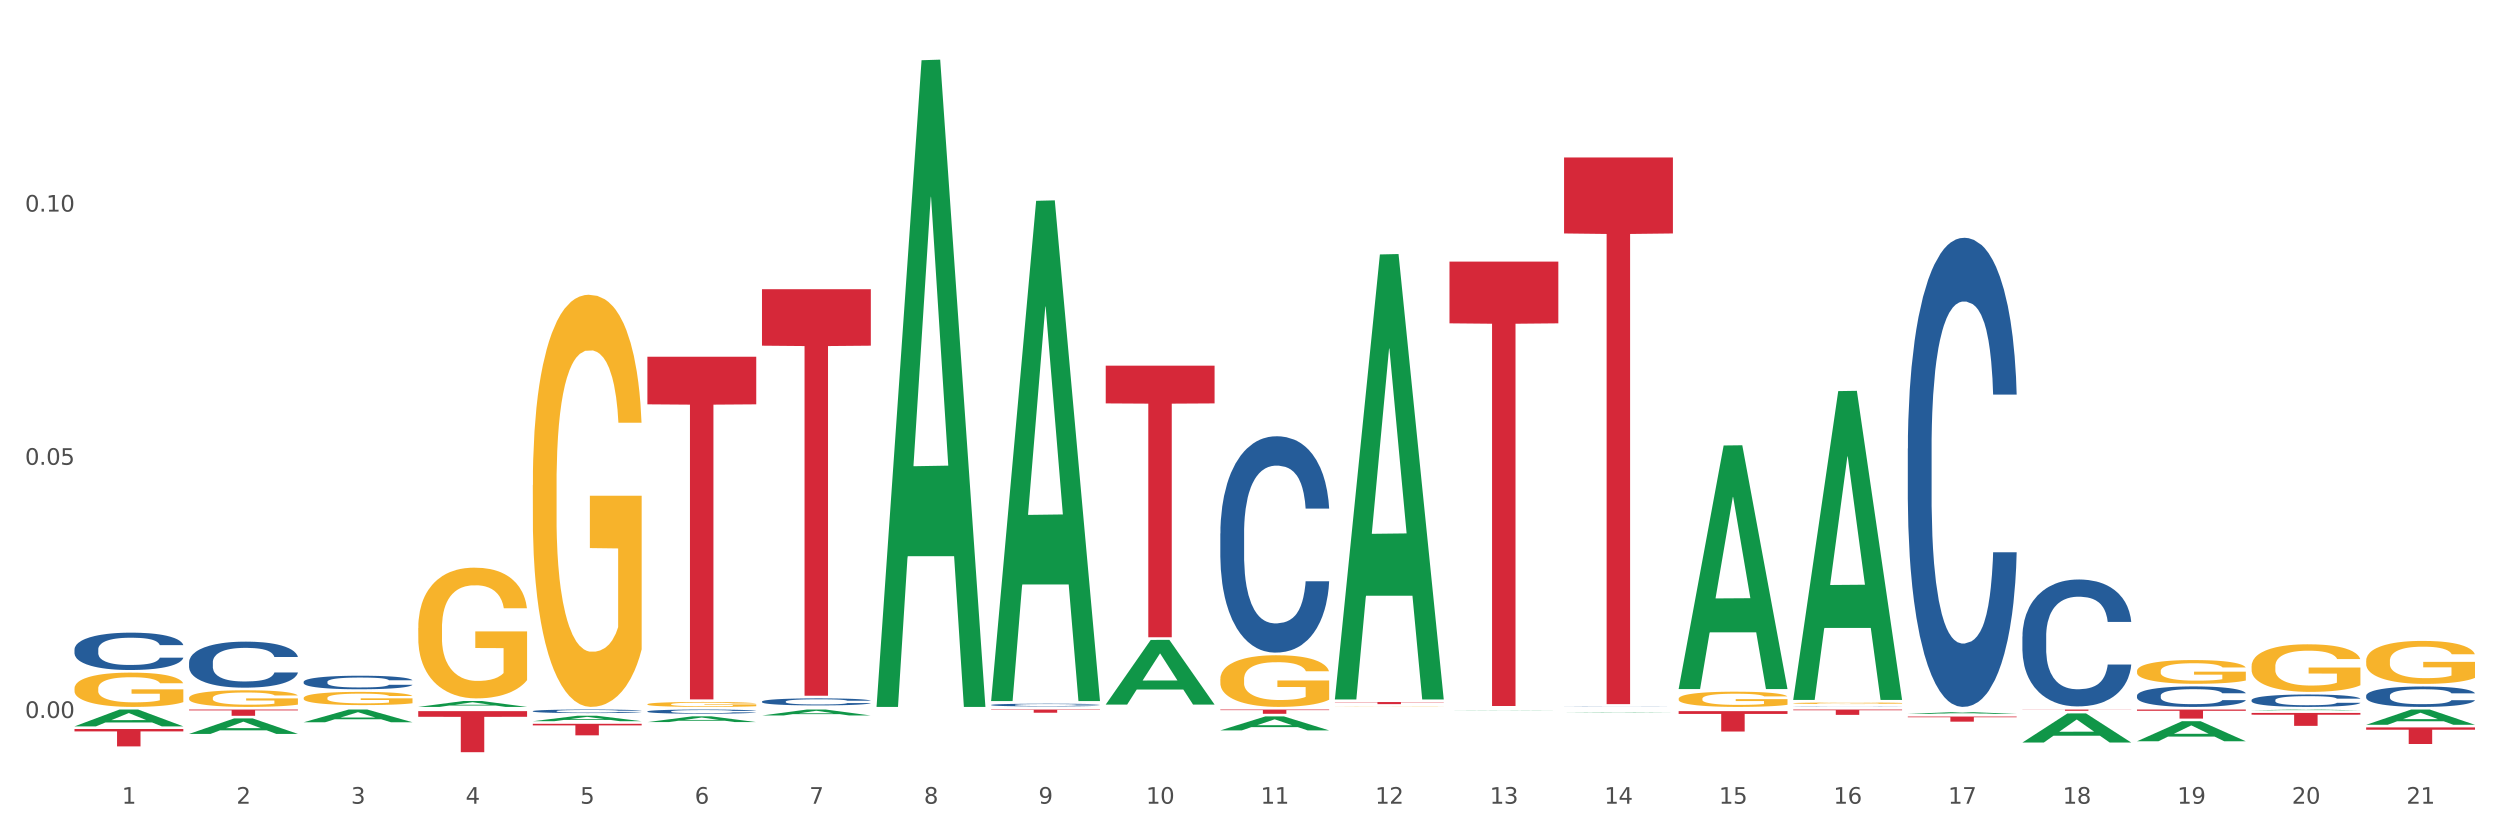 <?xml version="1.0" encoding="utf-8" standalone="no"?>
<!DOCTYPE svg PUBLIC "-//W3C//DTD SVG 1.1//EN"
  "http://www.w3.org/Graphics/SVG/1.1/DTD/svg11.dtd">
<svg xmlns:xlink="http://www.w3.org/1999/xlink" width="1080pt" height="360pt" viewBox="0 0 1080 360" xmlns="http://www.w3.org/2000/svg" version="1.1">
 <rect x="0" y="0" width="1080" height="360" fill="#333333" stroke="none"/>
 <defs>
  <style type="text/css">*{stroke-linejoin: round; stroke-linecap: butt}</style>
 </defs>
 <g id="figure_1">
  <g id="patch_1">
   <path d="M 0 360 
L 1080 360 
L 1080 0 
L 0 0 
z
" style="fill: #ffffff; stroke: #ffffff; stroke-linejoin: miter"/>
  </g>
  <g id="axes_1">
   <g id="matplotlib.axis_1">
    <g id="xtick_1">
     <g id="text_1">
      <!-- 1 -->
      <g style="fill: #4d4d4d" transform="translate(52.633 347.204) scale(0.096 -0.096)">
       <defs>
        <path id="DejaVuSans-31" d="M 794 531 
L 1825 531 
L 1825 4091 
L 703 3866 
L 703 4441 
L 1819 4666 
L 2450 4666 
L 2450 531 
L 3481 531 
L 3481 0 
L 794 0 
L 794 531 
z
" transform="scale(0.016)"/>
       </defs>
       <use xlink:href="#DejaVuSans-31"/>
      </g>
     </g>
    </g>
    <g id="xtick_2">
     <g id="text_2">
      <!-- 2 -->
      <g style="fill: #4d4d4d" transform="translate(102.133 347.204) scale(0.096 -0.096)">
       <defs>
        <path id="DejaVuSans-32" d="M 1228 531 
L 3431 531 
L 3431 0 
L 469 0 
L 469 531 
Q 828 903 1448 1529 
Q 2069 2156 2228 2338 
Q 2531 2678 2651 2914 
Q 2772 3150 2772 3378 
Q 2772 3750 2511 3984 
Q 2250 4219 1831 4219 
Q 1534 4219 1204 4116 
Q 875 4013 500 3803 
L 500 4441 
Q 881 4594 1212 4672 
Q 1544 4750 1819 4750 
Q 2544 4750 2975 4387 
Q 3406 4025 3406 3419 
Q 3406 3131 3298 2873 
Q 3191 2616 2906 2266 
Q 2828 2175 2409 1742 
Q 1991 1309 1228 531 
z
" transform="scale(0.016)"/>
       </defs>
       <use xlink:href="#DejaVuSans-32"/>
      </g>
     </g>
    </g>
    <g id="xtick_3">
     <g id="text_3">
      <!-- 3 -->
      <g style="fill: #4d4d4d" transform="translate(151.633 347.204) scale(0.096 -0.096)">
       <defs>
        <path id="DejaVuSans-33" d="M 2597 2516 
Q 3050 2419 3304 2112 
Q 3559 1806 3559 1356 
Q 3559 666 3084 287 
Q 2609 -91 1734 -91 
Q 1441 -91 1130 -33 
Q 819 25 488 141 
L 488 750 
Q 750 597 1062 519 
Q 1375 441 1716 441 
Q 2309 441 2620 675 
Q 2931 909 2931 1356 
Q 2931 1769 2642 2001 
Q 2353 2234 1838 2234 
L 1294 2234 
L 1294 2753 
L 1863 2753 
Q 2328 2753 2575 2939 
Q 2822 3125 2822 3475 
Q 2822 3834 2567 4026 
Q 2313 4219 1838 4219 
Q 1578 4219 1281 4162 
Q 984 4106 628 3988 
L 628 4550 
Q 988 4650 1302 4700 
Q 1616 4750 1894 4750 
Q 2613 4750 3031 4423 
Q 3450 4097 3450 3541 
Q 3450 3153 3228 2886 
Q 3006 2619 2597 2516 
z
" transform="scale(0.016)"/>
       </defs>
       <use xlink:href="#DejaVuSans-33"/>
      </g>
     </g>
    </g>
    <g id="xtick_4">
     <g id="text_4">
      <!-- 4 -->
      <g style="fill: #4d4d4d" transform="translate(201.133 347.204) scale(0.096 -0.096)">
       <defs>
        <path id="DejaVuSans-34" d="M 2419 4116 
L 825 1625 
L 2419 1625 
L 2419 4116 
z
M 2253 4666 
L 3047 4666 
L 3047 1625 
L 3713 1625 
L 3713 1100 
L 3047 1100 
L 3047 0 
L 2419 0 
L 2419 1100 
L 313 1100 
L 313 1709 
L 2253 4666 
z
" transform="scale(0.016)"/>
       </defs>
       <use xlink:href="#DejaVuSans-34"/>
      </g>
     </g>
    </g>
    <g id="xtick_5">
     <g id="text_5">
      <!-- 5 -->
      <g style="fill: #4d4d4d" transform="translate(250.633 347.204) scale(0.096 -0.096)">
       <defs>
        <path id="DejaVuSans-35" d="M 691 4666 
L 3169 4666 
L 3169 4134 
L 1269 4134 
L 1269 2991 
Q 1406 3038 1543 3061 
Q 1681 3084 1819 3084 
Q 2600 3084 3056 2656 
Q 3513 2228 3513 1497 
Q 3513 744 3044 326 
Q 2575 -91 1722 -91 
Q 1428 -91 1123 -41 
Q 819 9 494 109 
L 494 744 
Q 775 591 1075 516 
Q 1375 441 1709 441 
Q 2250 441 2565 725 
Q 2881 1009 2881 1497 
Q 2881 1984 2565 2268 
Q 2250 2553 1709 2553 
Q 1456 2553 1204 2497 
Q 953 2441 691 2322 
L 691 4666 
z
" transform="scale(0.016)"/>
       </defs>
       <use xlink:href="#DejaVuSans-35"/>
      </g>
     </g>
    </g>
    <g id="xtick_6">
     <g id="text_6">
      <!-- 6 -->
      <g style="fill: #4d4d4d" transform="translate(300.134 347.204) scale(0.096 -0.096)">
       <defs>
        <path id="DejaVuSans-36" d="M 2113 2584 
Q 1688 2584 1439 2293 
Q 1191 2003 1191 1497 
Q 1191 994 1439 701 
Q 1688 409 2113 409 
Q 2538 409 2786 701 
Q 3034 994 3034 1497 
Q 3034 2003 2786 2293 
Q 2538 2584 2113 2584 
z
M 3366 4563 
L 3366 3988 
Q 3128 4100 2886 4159 
Q 2644 4219 2406 4219 
Q 1781 4219 1451 3797 
Q 1122 3375 1075 2522 
Q 1259 2794 1537 2939 
Q 1816 3084 2150 3084 
Q 2853 3084 3261 2657 
Q 3669 2231 3669 1497 
Q 3669 778 3244 343 
Q 2819 -91 2113 -91 
Q 1303 -91 875 529 
Q 447 1150 447 2328 
Q 447 3434 972 4092 
Q 1497 4750 2381 4750 
Q 2619 4750 2861 4703 
Q 3103 4656 3366 4563 
z
" transform="scale(0.016)"/>
       </defs>
       <use xlink:href="#DejaVuSans-36"/>
      </g>
     </g>
    </g>
    <g id="xtick_7">
     <g id="text_7">
      <!-- 7 -->
      <g style="fill: #4d4d4d" transform="translate(349.634 347.204) scale(0.096 -0.096)">
       <defs>
        <path id="DejaVuSans-37" d="M 525 4666 
L 3525 4666 
L 3525 4397 
L 1831 0 
L 1172 0 
L 2766 4134 
L 525 4134 
L 525 4666 
z
" transform="scale(0.016)"/>
       </defs>
       <use xlink:href="#DejaVuSans-37"/>
      </g>
     </g>
    </g>
    <g id="xtick_8">
     <g id="text_8">
      <!-- 8 -->
      <g style="fill: #4d4d4d" transform="translate(399.134 347.204) scale(0.096 -0.096)">
       <defs>
        <path id="DejaVuSans-38" d="M 2034 2216 
Q 1584 2216 1326 1975 
Q 1069 1734 1069 1313 
Q 1069 891 1326 650 
Q 1584 409 2034 409 
Q 2484 409 2743 651 
Q 3003 894 3003 1313 
Q 3003 1734 2745 1975 
Q 2488 2216 2034 2216 
z
M 1403 2484 
Q 997 2584 770 2862 
Q 544 3141 544 3541 
Q 544 4100 942 4425 
Q 1341 4750 2034 4750 
Q 2731 4750 3128 4425 
Q 3525 4100 3525 3541 
Q 3525 3141 3298 2862 
Q 3072 2584 2669 2484 
Q 3125 2378 3379 2068 
Q 3634 1759 3634 1313 
Q 3634 634 3220 271 
Q 2806 -91 2034 -91 
Q 1263 -91 848 271 
Q 434 634 434 1313 
Q 434 1759 690 2068 
Q 947 2378 1403 2484 
z
M 1172 3481 
Q 1172 3119 1398 2916 
Q 1625 2713 2034 2713 
Q 2441 2713 2670 2916 
Q 2900 3119 2900 3481 
Q 2900 3844 2670 4047 
Q 2441 4250 2034 4250 
Q 1625 4250 1398 4047 
Q 1172 3844 1172 3481 
z
" transform="scale(0.016)"/>
       </defs>
       <use xlink:href="#DejaVuSans-38"/>
      </g>
     </g>
    </g>
    <g id="xtick_9">
     <g id="text_9">
      <!-- 9 -->
      <g style="fill: #4d4d4d" transform="translate(448.634 347.204) scale(0.096 -0.096)">
       <defs>
        <path id="DejaVuSans-39" d="M 703 97 
L 703 672 
Q 941 559 1184 500 
Q 1428 441 1663 441 
Q 2288 441 2617 861 
Q 2947 1281 2994 2138 
Q 2813 1869 2534 1725 
Q 2256 1581 1919 1581 
Q 1219 1581 811 2004 
Q 403 2428 403 3163 
Q 403 3881 828 4315 
Q 1253 4750 1959 4750 
Q 2769 4750 3195 4129 
Q 3622 3509 3622 2328 
Q 3622 1225 3098 567 
Q 2575 -91 1691 -91 
Q 1453 -91 1209 -44 
Q 966 3 703 97 
z
M 1959 2075 
Q 2384 2075 2632 2365 
Q 2881 2656 2881 3163 
Q 2881 3666 2632 3958 
Q 2384 4250 1959 4250 
Q 1534 4250 1286 3958 
Q 1038 3666 1038 3163 
Q 1038 2656 1286 2365 
Q 1534 2075 1959 2075 
z
" transform="scale(0.016)"/>
       </defs>
       <use xlink:href="#DejaVuSans-39"/>
      </g>
     </g>
    </g>
    <g id="xtick_10">
     <g id="text_10">
      <!-- 10 -->
      <g style="fill: #4d4d4d" transform="translate(495.079 347.204) scale(0.096 -0.096)">
       <defs>
        <path id="DejaVuSans-30" d="M 2034 4250 
Q 1547 4250 1301 3770 
Q 1056 3291 1056 2328 
Q 1056 1369 1301 889 
Q 1547 409 2034 409 
Q 2525 409 2770 889 
Q 3016 1369 3016 2328 
Q 3016 3291 2770 3770 
Q 2525 4250 2034 4250 
z
M 2034 4750 
Q 2819 4750 3233 4129 
Q 3647 3509 3647 2328 
Q 3647 1150 3233 529 
Q 2819 -91 2034 -91 
Q 1250 -91 836 529 
Q 422 1150 422 2328 
Q 422 3509 836 4129 
Q 1250 4750 2034 4750 
z
" transform="scale(0.016)"/>
       </defs>
       <use xlink:href="#DejaVuSans-31"/>
       <use xlink:href="#DejaVuSans-30" transform="translate(63.623 0)"/>
      </g>
     </g>
    </g>
    <g id="xtick_11">
     <g id="text_11">
      <!-- 11 -->
      <g style="fill: #4d4d4d" transform="translate(544.58 347.204) scale(0.096 -0.096)">
       <use xlink:href="#DejaVuSans-31"/>
       <use xlink:href="#DejaVuSans-31" transform="translate(63.623 0)"/>
      </g>
     </g>
    </g>
    <g id="xtick_12">
     <g id="text_12">
      <!-- 12 -->
      <g style="fill: #4d4d4d" transform="translate(594.08 347.204) scale(0.096 -0.096)">
       <use xlink:href="#DejaVuSans-31"/>
       <use xlink:href="#DejaVuSans-32" transform="translate(63.623 0)"/>
      </g>
     </g>
    </g>
    <g id="xtick_13">
     <g id="text_13">
      <!-- 13 -->
      <g style="fill: #4d4d4d" transform="translate(643.58 347.204) scale(0.096 -0.096)">
       <use xlink:href="#DejaVuSans-31"/>
       <use xlink:href="#DejaVuSans-33" transform="translate(63.623 0)"/>
      </g>
     </g>
    </g>
    <g id="xtick_14">
     <g id="text_14">
      <!-- 14 -->
      <g style="fill: #4d4d4d" transform="translate(693.08 347.204) scale(0.096 -0.096)">
       <use xlink:href="#DejaVuSans-31"/>
       <use xlink:href="#DejaVuSans-34" transform="translate(63.623 0)"/>
      </g>
     </g>
    </g>
    <g id="xtick_15">
     <g id="text_15">
      <!-- 15 -->
      <g style="fill: #4d4d4d" transform="translate(742.58 347.204) scale(0.096 -0.096)">
       <use xlink:href="#DejaVuSans-31"/>
       <use xlink:href="#DejaVuSans-35" transform="translate(63.623 0)"/>
      </g>
     </g>
    </g>
    <g id="xtick_16">
     <g id="text_16">
      <!-- 16 -->
      <g style="fill: #4d4d4d" transform="translate(792.08 347.204) scale(0.096 -0.096)">
       <use xlink:href="#DejaVuSans-31"/>
       <use xlink:href="#DejaVuSans-36" transform="translate(63.623 0)"/>
      </g>
     </g>
    </g>
    <g id="xtick_17">
     <g id="text_17">
      <!-- 17 -->
      <g style="fill: #4d4d4d" transform="translate(841.58 347.204) scale(0.096 -0.096)">
       <use xlink:href="#DejaVuSans-31"/>
       <use xlink:href="#DejaVuSans-37" transform="translate(63.623 0)"/>
      </g>
     </g>
    </g>
    <g id="xtick_18">
     <g id="text_18">
      <!-- 18 -->
      <g style="fill: #4d4d4d" transform="translate(891.08 347.204) scale(0.096 -0.096)">
       <use xlink:href="#DejaVuSans-31"/>
       <use xlink:href="#DejaVuSans-38" transform="translate(63.623 0)"/>
      </g>
     </g>
    </g>
    <g id="xtick_19">
     <g id="text_19">
      <!-- 19 -->
      <g style="fill: #4d4d4d" transform="translate(940.58 347.204) scale(0.096 -0.096)">
       <use xlink:href="#DejaVuSans-31"/>
       <use xlink:href="#DejaVuSans-39" transform="translate(63.623 0)"/>
      </g>
     </g>
    </g>
    <g id="xtick_20">
     <g id="text_20">
      <!-- 20 -->
      <g style="fill: #4d4d4d" transform="translate(990.08 347.204) scale(0.096 -0.096)">
       <use xlink:href="#DejaVuSans-32"/>
       <use xlink:href="#DejaVuSans-30" transform="translate(63.623 0)"/>
      </g>
     </g>
    </g>
    <g id="xtick_21">
     <g id="text_21">
      <!-- 21 -->
      <g style="fill: #4d4d4d" transform="translate(1039.58 347.204) scale(0.096 -0.096)">
       <use xlink:href="#DejaVuSans-32"/>
       <use xlink:href="#DejaVuSans-31" transform="translate(63.623 0)"/>
      </g>
     </g>
    </g>
    <g id="xtick_22"/>
    <g id="xtick_23"/>
    <g id="xtick_24"/>
    <g id="xtick_25"/>
    <g id="xtick_26"/>
    <g id="xtick_27"/>
    <g id="xtick_28"/>
    <g id="xtick_29"/>
    <g id="xtick_30"/>
    <g id="xtick_31"/>
    <g id="xtick_32"/>
    <g id="xtick_33"/>
    <g id="xtick_34"/>
    <g id="xtick_35"/>
    <g id="xtick_36"/>
    <g id="xtick_37"/>
    <g id="xtick_38"/>
    <g id="xtick_39"/>
    <g id="xtick_40"/>
    <g id="xtick_41"/>
   </g>
   <g id="matplotlib.axis_2">
    <g id="ytick_1">
     <g id="text_22">
      <!-- 0.00 -->
      <g style="fill: #4d4d4d" transform="translate(10.8 310.159) scale(0.096 -0.096)">
       <defs>
        <path id="DejaVuSans-2e" d="M 684 794 
L 1344 794 
L 1344 0 
L 684 0 
L 684 794 
z
" transform="scale(0.016)"/>
       </defs>
       <use xlink:href="#DejaVuSans-30"/>
       <use xlink:href="#DejaVuSans-2e" transform="translate(63.623 0)"/>
       <use xlink:href="#DejaVuSans-30" transform="translate(95.41 0)"/>
       <use xlink:href="#DejaVuSans-30" transform="translate(159.033 0)"/>
      </g>
     </g>
    </g>
    <g id="ytick_2">
     <g id="text_23">
      <!-- 0.05 -->
      <g style="fill: #4d4d4d" transform="translate(10.8 200.787) scale(0.096 -0.096)">
       <use xlink:href="#DejaVuSans-30"/>
       <use xlink:href="#DejaVuSans-2e" transform="translate(63.623 0)"/>
       <use xlink:href="#DejaVuSans-30" transform="translate(95.41 0)"/>
       <use xlink:href="#DejaVuSans-35" transform="translate(159.033 0)"/>
      </g>
     </g>
    </g>
    <g id="ytick_3">
     <g id="text_24">
      <!-- 0.10 -->
      <g style="fill: #4d4d4d" transform="translate(10.8 91.414) scale(0.096 -0.096)">
       <use xlink:href="#DejaVuSans-30"/>
       <use xlink:href="#DejaVuSans-2e" transform="translate(63.623 0)"/>
       <use xlink:href="#DejaVuSans-31" transform="translate(95.41 0)"/>
       <use xlink:href="#DejaVuSans-30" transform="translate(159.033 0)"/>
      </g>
     </g>
    </g>
    <g id="ytick_4"/>
    <g id="ytick_5"/>
    <g id="ytick_6"/>
   </g>
   <g id="PolyCollection_1">
    <path d="M 32.175 313.782 
L 32.223 313.775 
L 51.615 306.518 
L 59.663 306.512 
L 79.2 313.795 
L 69.892 313.795 
L 65.674 312.099 
L 45.652 312.099 
L 45.507 312.127 
L 41.435 313.795 
L 32.175 313.795 
L 32.175 313.782 
L 48.173 311.087 
L 63.153 311.08 
L 55.736 308.064 
L 55.639 308.05 
L 55.542 308.071 
L 48.125 311.08 
L 48.173 311.087 
L 32.175 313.782 
z
" clip-path="url(#p3c1a49a052)" style="fill: #109648"/>
    <path d="M 81.675 317.045 
L 81.723 317.039 
L 101.115 310.36 
L 109.163 310.354 
L 128.7 317.058 
L 119.392 317.058 
L 115.174 315.497 
L 95.152 315.497 
L 95.007 315.522 
L 90.935 317.058 
L 81.675 317.058 
L 81.675 317.045 
L 97.673 314.565 
L 112.653 314.559 
L 105.236 311.783 
L 105.139 311.77 
L 105.042 311.789 
L 97.625 314.559 
L 97.673 314.565 
L 81.675 317.045 
z
" clip-path="url(#p3c1a49a052)" style="fill: #109648"/>
    <path d="M 131.175 312.007 
L 131.223 312.002 
L 150.615 306.517 
L 158.663 306.512 
L 178.2 312.017 
L 168.892 312.017 
L 164.674 310.735 
L 144.652 310.735 
L 144.507 310.756 
L 140.435 312.017 
L 131.175 312.017 
L 131.175 312.007 
L 147.173 309.97 
L 162.153 309.965 
L 154.736 307.685 
L 154.639 307.675 
L 154.542 307.69 
L 147.125 309.965 
L 147.173 309.97 
L 131.175 312.007 
z
" clip-path="url(#p3c1a49a052)" style="fill: #109648"/>
    <path d="M 180.675 305.384 
L 180.723 305.381 
L 200.115 302.835 
L 208.163 302.832 
L 227.7 305.389 
L 218.392 305.389 
L 214.174 304.793 
L 194.152 304.793 
L 194.007 304.803 
L 189.935 305.389 
L 180.675 305.389 
L 180.675 305.384 
L 196.673 304.438 
L 211.653 304.436 
L 204.236 303.377 
L 204.139 303.372 
L 204.042 303.379 
L 196.625 304.436 
L 196.673 304.438 
L 180.675 305.384 
z
" clip-path="url(#p3c1a49a052)" style="fill: #109648"/>
    <path d="M 230.175 311.559 
L 230.223 311.557 
L 249.615 309.185 
L 257.663 309.183 
L 277.2 311.564 
L 267.892 311.564 
L 263.674 311.009 
L 243.652 311.009 
L 243.507 311.018 
L 239.435 311.564 
L 230.175 311.564 
L 230.175 311.559 
L 246.173 310.678 
L 261.153 310.676 
L 253.736 309.69 
L 253.639 309.686 
L 253.542 309.692 
L 246.125 310.676 
L 246.173 310.678 
L 230.175 311.559 
z
" clip-path="url(#p3c1a49a052)" style="fill: #109648"/>
    <path d="M 32.175 280.558 
L 32.231 280.543 
L 32.231 280.131 
L 32.397 279.571 
L 33.009 278.539 
L 33.787 277.757 
L 35.121 276.844 
L 35.844 276.46 
L 36.789 276.033 
L 38.734 275.34 
L 40.957 274.75 
L 42.514 274.426 
L 43.681 274.22 
L 46.294 273.851 
L 47.794 273.689 
L 49.351 273.556 
L 50.685 273.468 
L 52.908 273.365 
L 54.687 273.321 
L 56.744 273.306 
L 58.467 273.321 
L 60.746 273.38 
L 64.081 273.556 
L 65.359 273.66 
L 67.082 273.836 
L 68.861 274.072 
L 70.306 274.308 
L 71.974 274.647 
L 73.697 275.089 
L 75.365 275.65 
L 76.532 276.165 
L 77.477 276.711 
L 78.311 277.374 
L 78.922 278.096 
L 79.2 278.701 
L 69.028 278.701 
L 68.75 278.155 
L 68.194 277.566 
L 67.638 277.168 
L 67.027 276.844 
L 66.082 276.475 
L 65.248 276.239 
L 63.859 275.959 
L 62.58 275.782 
L 61.524 275.679 
L 60.245 275.591 
L 57.522 275.502 
L 55.576 275.502 
L 54.353 275.532 
L 52.853 275.605 
L 51.574 275.709 
L 50.073 275.885 
L 48.906 276.077 
L 47.739 276.328 
L 47.072 276.505 
L 46.071 276.829 
L 45.404 277.094 
L 44.515 277.551 
L 44.015 277.875 
L 43.125 278.716 
L 42.736 279.335 
L 42.569 279.762 
L 42.458 280.234 
L 42.458 282.533 
L 42.792 283.565 
L 43.07 284.007 
L 43.514 284.509 
L 44.348 285.157 
L 45.571 285.791 
L 46.849 286.248 
L 47.906 286.528 
L 48.906 286.734 
L 49.907 286.897 
L 51.13 287.044 
L 52.13 287.132 
L 53.631 287.221 
L 55.41 287.265 
L 56.799 287.265 
L 59.634 287.191 
L 60.913 287.118 
L 62.135 287.014 
L 63.469 286.852 
L 64.526 286.675 
L 65.137 286.543 
L 66.138 286.263 
L 66.916 285.968 
L 67.583 285.629 
L 68.027 285.334 
L 68.528 284.892 
L 68.917 284.391 
L 69.028 284.125 
L 79.2 284.125 
L 78.978 284.656 
L 78.589 285.172 
L 77.81 285.865 
L 77.199 286.263 
L 76.254 286.749 
L 75.253 287.162 
L 73.864 287.619 
L 72.585 287.958 
L 71.251 288.253 
L 69.806 288.518 
L 67.194 288.887 
L 66.249 288.99 
L 64.248 289.167 
L 62.691 289.27 
L 60.412 289.373 
L 58.078 289.432 
L 55.632 289.447 
L 53.464 289.417 
L 51.074 289.329 
L 49.573 289.24 
L 47.906 289.108 
L 45.96 288.901 
L 44.126 288.651 
L 42.403 288.356 
L 40.791 288.017 
L 39.29 287.634 
L 37.344 287 
L 35.899 286.381 
L 34.843 285.806 
L 34.12 285.319 
L 33.398 284.7 
L 33.009 284.273 
L 32.397 283.241 
L 32.175 282.283 
L 32.175 280.558 
z
" clip-path="url(#p3c1a49a052)" style="fill: #255c99"/>
    <path d="M 81.675 286.121 
L 81.731 286.103 
L 81.731 285.594 
L 81.897 284.904 
L 82.509 283.632 
L 83.287 282.67 
L 84.621 281.543 
L 85.344 281.071 
L 86.289 280.544 
L 88.234 279.69 
L 90.457 278.964 
L 92.014 278.564 
L 93.181 278.309 
L 95.794 277.855 
L 97.294 277.655 
L 98.851 277.492 
L 100.185 277.383 
L 102.408 277.256 
L 104.187 277.201 
L 106.244 277.183 
L 107.967 277.201 
L 110.246 277.274 
L 113.581 277.492 
L 114.859 277.619 
L 116.582 277.837 
L 118.361 278.128 
L 119.806 278.418 
L 121.474 278.836 
L 123.197 279.381 
L 124.865 280.072 
L 126.032 280.708 
L 126.977 281.38 
L 127.811 282.197 
L 128.422 283.087 
L 128.7 283.832 
L 118.528 283.832 
L 118.25 283.16 
L 117.694 282.433 
L 117.138 281.943 
L 116.527 281.543 
L 115.582 281.089 
L 114.748 280.798 
L 113.359 280.453 
L 112.08 280.235 
L 111.024 280.108 
L 109.745 279.999 
L 107.022 279.89 
L 105.076 279.89 
L 103.853 279.926 
L 102.353 280.017 
L 101.074 280.144 
L 99.573 280.362 
L 98.406 280.599 
L 97.239 280.907 
L 96.572 281.125 
L 95.571 281.525 
L 94.904 281.852 
L 94.015 282.415 
L 93.515 282.815 
L 92.625 283.85 
L 92.236 284.613 
L 92.069 285.14 
L 91.958 285.722 
L 91.958 288.556 
L 92.292 289.827 
L 92.57 290.372 
L 93.014 290.99 
L 93.848 291.789 
L 95.071 292.571 
L 96.349 293.134 
L 97.406 293.479 
L 98.406 293.733 
L 99.407 293.933 
L 100.63 294.115 
L 101.63 294.224 
L 103.131 294.333 
L 104.91 294.387 
L 106.299 294.387 
L 109.134 294.297 
L 110.412 294.206 
L 111.635 294.079 
L 112.969 293.879 
L 114.026 293.661 
L 114.637 293.497 
L 115.638 293.152 
L 116.416 292.789 
L 117.083 292.371 
L 117.527 292.007 
L 118.028 291.462 
L 118.417 290.845 
L 118.528 290.518 
L 128.7 290.518 
L 128.478 291.172 
L 128.089 291.808 
L 127.31 292.661 
L 126.699 293.152 
L 125.754 293.752 
L 124.753 294.26 
L 123.364 294.823 
L 122.085 295.241 
L 120.751 295.605 
L 119.306 295.932 
L 116.694 296.386 
L 115.749 296.513 
L 113.748 296.731 
L 112.191 296.858 
L 109.912 296.985 
L 107.578 297.058 
L 105.132 297.076 
L 102.964 297.04 
L 100.574 296.931 
L 99.073 296.822 
L 97.406 296.658 
L 95.46 296.404 
L 93.626 296.095 
L 91.903 295.732 
L 90.291 295.314 
L 88.79 294.842 
L 86.844 294.06 
L 85.399 293.297 
L 84.343 292.589 
L 83.62 291.989 
L 82.898 291.226 
L 82.509 290.699 
L 81.897 289.428 
L 81.675 288.247 
L 81.675 286.121 
z
" clip-path="url(#p3c1a49a052)" style="fill: #255c99"/>
    <path d="M 131.175 294.541 
L 131.231 294.535 
L 131.231 294.385 
L 131.397 294.182 
L 132.009 293.807 
L 132.787 293.524 
L 134.121 293.192 
L 134.844 293.053 
L 135.789 292.898 
L 137.734 292.646 
L 139.957 292.432 
L 141.514 292.314 
L 142.681 292.239 
L 145.294 292.106 
L 146.794 292.047 
L 148.351 291.999 
L 149.685 291.966 
L 151.908 291.929 
L 153.687 291.913 
L 155.744 291.908 
L 157.467 291.913 
L 159.746 291.934 
L 163.081 291.999 
L 164.359 292.036 
L 166.082 292.1 
L 167.861 292.186 
L 169.306 292.271 
L 170.974 292.395 
L 172.697 292.555 
L 174.365 292.758 
L 175.532 292.946 
L 176.477 293.144 
L 177.311 293.385 
L 177.922 293.647 
L 178.2 293.866 
L 168.028 293.866 
L 167.75 293.668 
L 167.194 293.454 
L 166.638 293.31 
L 166.027 293.192 
L 165.082 293.058 
L 164.248 292.973 
L 162.859 292.871 
L 161.58 292.807 
L 160.524 292.769 
L 159.245 292.737 
L 156.522 292.705 
L 154.576 292.705 
L 153.353 292.716 
L 151.853 292.742 
L 150.574 292.78 
L 149.073 292.844 
L 147.906 292.914 
L 146.739 293.005 
L 146.072 293.069 
L 145.071 293.187 
L 144.404 293.283 
L 143.515 293.449 
L 143.015 293.567 
L 142.125 293.872 
L 141.736 294.096 
L 141.569 294.252 
L 141.458 294.423 
L 141.458 295.258 
L 141.792 295.632 
L 142.07 295.793 
L 142.514 295.975 
L 143.348 296.21 
L 144.571 296.44 
L 145.849 296.606 
L 146.906 296.708 
L 147.906 296.783 
L 148.907 296.842 
L 150.13 296.895 
L 151.13 296.927 
L 152.631 296.959 
L 154.41 296.975 
L 155.799 296.975 
L 158.634 296.949 
L 159.912 296.922 
L 161.135 296.884 
L 162.469 296.826 
L 163.526 296.761 
L 164.137 296.713 
L 165.137 296.612 
L 165.916 296.505 
L 166.583 296.381 
L 167.027 296.274 
L 167.528 296.114 
L 167.917 295.932 
L 168.028 295.836 
L 178.2 295.836 
L 177.978 296.028 
L 177.589 296.216 
L 176.81 296.467 
L 176.199 296.612 
L 175.254 296.788 
L 174.253 296.938 
L 172.864 297.104 
L 171.585 297.227 
L 170.251 297.334 
L 168.806 297.43 
L 166.194 297.564 
L 165.249 297.602 
L 163.248 297.666 
L 161.691 297.703 
L 159.412 297.741 
L 157.078 297.762 
L 154.632 297.767 
L 152.464 297.757 
L 150.074 297.725 
L 148.573 297.693 
L 146.906 297.644 
L 144.96 297.569 
L 143.126 297.478 
L 141.403 297.371 
L 139.791 297.248 
L 138.29 297.109 
L 136.344 296.879 
L 134.899 296.654 
L 133.843 296.446 
L 133.12 296.269 
L 132.398 296.044 
L 132.009 295.889 
L 131.397 295.514 
L 131.175 295.167 
L 131.175 294.541 
z
" clip-path="url(#p3c1a49a052)" style="fill: #255c99"/>
    <path d="M 428.175 304.527 
L 428.231 304.526 
L 428.231 304.495 
L 428.397 304.454 
L 429.009 304.379 
L 429.787 304.322 
L 431.121 304.255 
L 431.844 304.227 
L 432.789 304.196 
L 434.734 304.146 
L 436.957 304.103 
L 438.514 304.079 
L 439.681 304.064 
L 442.294 304.037 
L 443.794 304.025 
L 445.351 304.015 
L 446.685 304.009 
L 448.908 304.001 
L 450.687 303.998 
L 452.744 303.997 
L 454.467 303.998 
L 456.746 304.002 
L 460.081 304.015 
L 461.359 304.023 
L 463.082 304.036 
L 464.861 304.053 
L 466.306 304.07 
L 467.974 304.095 
L 469.697 304.127 
L 471.365 304.168 
L 472.532 304.206 
L 473.477 304.246 
L 474.311 304.294 
L 474.922 304.347 
L 475.2 304.391 
L 465.028 304.391 
L 464.75 304.351 
L 464.194 304.308 
L 463.638 304.279 
L 463.027 304.255 
L 462.082 304.228 
L 461.248 304.211 
L 459.859 304.191 
L 458.58 304.178 
L 457.524 304.17 
L 456.245 304.164 
L 453.522 304.157 
L 451.576 304.157 
L 450.353 304.16 
L 448.853 304.165 
L 447.574 304.173 
L 446.073 304.185 
L 444.906 304.199 
L 443.739 304.218 
L 443.072 304.231 
L 442.071 304.254 
L 441.404 304.274 
L 440.515 304.307 
L 440.015 304.331 
L 439.125 304.392 
L 438.736 304.437 
L 438.569 304.468 
L 438.458 304.503 
L 438.458 304.671 
L 438.792 304.746 
L 439.07 304.778 
L 439.514 304.815 
L 440.348 304.862 
L 441.571 304.909 
L 442.849 304.942 
L 443.906 304.962 
L 444.906 304.977 
L 445.907 304.989 
L 447.13 305 
L 448.13 305.007 
L 449.631 305.013 
L 451.41 305.016 
L 452.799 305.016 
L 455.634 305.011 
L 456.913 305.005 
L 458.135 304.998 
L 459.469 304.986 
L 460.526 304.973 
L 461.137 304.963 
L 462.137 304.943 
L 462.916 304.922 
L 463.583 304.897 
L 464.027 304.875 
L 464.528 304.843 
L 464.917 304.806 
L 465.028 304.787 
L 475.2 304.787 
L 474.978 304.826 
L 474.589 304.863 
L 473.81 304.914 
L 473.199 304.943 
L 472.254 304.979 
L 471.253 305.009 
L 469.864 305.042 
L 468.585 305.067 
L 467.251 305.088 
L 465.806 305.108 
L 463.194 305.135 
L 462.249 305.142 
L 460.248 305.155 
L 458.691 305.163 
L 456.412 305.17 
L 454.078 305.174 
L 451.632 305.175 
L 449.464 305.173 
L 447.074 305.167 
L 445.573 305.16 
L 443.906 305.151 
L 441.96 305.136 
L 440.126 305.117 
L 438.403 305.096 
L 436.791 305.071 
L 435.29 305.043 
L 433.344 304.997 
L 431.899 304.952 
L 430.843 304.91 
L 430.12 304.874 
L 429.398 304.829 
L 429.009 304.798 
L 428.397 304.722 
L 428.175 304.652 
L 428.175 304.527 
z
" clip-path="url(#p3c1a49a052)" style="fill: #255c99"/>
    <path d="M 230.175 307.207 
L 230.231 307.206 
L 230.231 307.166 
L 230.397 307.112 
L 231.009 307.014 
L 231.787 306.939 
L 233.121 306.851 
L 233.844 306.814 
L 234.789 306.773 
L 236.734 306.707 
L 238.957 306.65 
L 240.514 306.619 
L 241.681 306.599 
L 244.294 306.564 
L 245.794 306.548 
L 247.351 306.536 
L 248.685 306.527 
L 250.908 306.517 
L 252.687 306.513 
L 254.744 306.512 
L 256.467 306.513 
L 258.746 306.519 
L 262.081 306.536 
L 263.359 306.546 
L 265.082 306.562 
L 266.861 306.585 
L 268.306 306.608 
L 269.974 306.64 
L 271.697 306.683 
L 273.365 306.736 
L 274.532 306.786 
L 275.477 306.838 
L 276.311 306.902 
L 276.922 306.971 
L 277.2 307.029 
L 267.028 307.029 
L 266.75 306.977 
L 266.194 306.92 
L 265.638 306.882 
L 265.027 306.851 
L 264.082 306.816 
L 263.248 306.793 
L 261.859 306.766 
L 260.58 306.749 
L 259.524 306.739 
L 258.245 306.731 
L 255.522 306.722 
L 253.576 306.722 
L 252.353 306.725 
L 250.853 306.732 
L 249.574 306.742 
L 248.073 306.759 
L 246.906 306.777 
L 245.739 306.801 
L 245.072 306.818 
L 244.071 306.85 
L 243.404 306.875 
L 242.515 306.919 
L 242.015 306.95 
L 241.125 307.03 
L 240.736 307.09 
L 240.569 307.131 
L 240.458 307.176 
L 240.458 307.397 
L 240.792 307.496 
L 241.07 307.538 
L 241.514 307.586 
L 242.348 307.648 
L 243.571 307.709 
L 244.849 307.753 
L 245.906 307.78 
L 246.906 307.8 
L 247.907 307.815 
L 249.13 307.829 
L 250.13 307.838 
L 251.631 307.846 
L 253.41 307.851 
L 254.799 307.851 
L 257.634 307.843 
L 258.913 307.836 
L 260.135 307.826 
L 261.469 307.811 
L 262.526 307.794 
L 263.137 307.781 
L 264.137 307.754 
L 264.916 307.726 
L 265.583 307.694 
L 266.027 307.665 
L 266.528 307.623 
L 266.917 307.575 
L 267.028 307.549 
L 277.2 307.549 
L 276.978 307.6 
L 276.589 307.65 
L 275.81 307.716 
L 275.199 307.754 
L 274.254 307.801 
L 273.253 307.841 
L 271.864 307.884 
L 270.585 307.917 
L 269.251 307.945 
L 267.806 307.971 
L 265.194 308.006 
L 264.249 308.016 
L 262.248 308.033 
L 260.691 308.043 
L 258.412 308.053 
L 256.078 308.058 
L 253.632 308.06 
L 251.464 308.057 
L 249.074 308.048 
L 247.573 308.04 
L 245.906 308.027 
L 243.96 308.007 
L 242.126 307.983 
L 240.403 307.955 
L 238.791 307.923 
L 237.29 307.886 
L 235.344 307.825 
L 233.899 307.766 
L 232.843 307.711 
L 232.12 307.664 
L 231.398 307.604 
L 231.009 307.563 
L 230.397 307.465 
L 230.175 307.373 
L 230.175 307.207 
z
" clip-path="url(#p3c1a49a052)" style="fill: #255c99"/>
    <path d="M 279.675 307.326 
L 279.731 307.324 
L 279.731 307.278 
L 279.897 307.215 
L 280.509 307.099 
L 281.287 307.011 
L 282.621 306.909 
L 283.344 306.866 
L 284.289 306.818 
L 286.234 306.74 
L 288.457 306.674 
L 290.014 306.637 
L 291.181 306.614 
L 293.794 306.573 
L 295.294 306.555 
L 296.851 306.54 
L 298.185 306.53 
L 300.408 306.518 
L 302.187 306.513 
L 304.244 306.512 
L 305.967 306.513 
L 308.246 306.52 
L 311.581 306.54 
L 312.859 306.551 
L 314.582 306.571 
L 316.361 306.598 
L 317.806 306.624 
L 319.474 306.662 
L 321.197 306.712 
L 322.865 306.775 
L 324.032 306.833 
L 324.977 306.894 
L 325.811 306.968 
L 326.422 307.049 
L 326.7 307.117 
L 316.528 307.117 
L 316.25 307.056 
L 315.694 306.99 
L 315.138 306.945 
L 314.527 306.909 
L 313.582 306.867 
L 312.748 306.841 
L 311.359 306.809 
L 310.08 306.79 
L 309.024 306.778 
L 307.745 306.768 
L 305.022 306.758 
L 303.076 306.758 
L 301.853 306.761 
L 300.353 306.77 
L 299.074 306.781 
L 297.573 306.801 
L 296.406 306.823 
L 295.239 306.851 
L 294.572 306.871 
L 293.571 306.907 
L 292.904 306.937 
L 292.015 306.988 
L 291.515 307.025 
L 290.625 307.119 
L 290.236 307.188 
L 290.069 307.236 
L 289.958 307.289 
L 289.958 307.547 
L 290.292 307.663 
L 290.57 307.713 
L 291.014 307.769 
L 291.848 307.842 
L 293.071 307.913 
L 294.349 307.964 
L 295.406 307.996 
L 296.406 308.019 
L 297.407 308.037 
L 298.63 308.054 
L 299.63 308.064 
L 301.131 308.073 
L 302.91 308.078 
L 304.299 308.078 
L 307.134 308.07 
L 308.413 308.062 
L 309.635 308.05 
L 310.969 308.032 
L 312.026 308.012 
L 312.637 307.997 
L 313.637 307.966 
L 314.416 307.933 
L 315.083 307.895 
L 315.527 307.862 
L 316.028 307.812 
L 316.417 307.756 
L 316.528 307.726 
L 326.7 307.726 
L 326.478 307.786 
L 326.089 307.843 
L 325.31 307.921 
L 324.699 307.966 
L 323.754 308.021 
L 322.753 308.067 
L 321.364 308.118 
L 320.085 308.156 
L 318.751 308.189 
L 317.306 308.219 
L 314.694 308.26 
L 313.749 308.272 
L 311.748 308.292 
L 310.191 308.303 
L 307.912 308.315 
L 305.578 308.322 
L 303.132 308.323 
L 300.964 308.32 
L 298.574 308.31 
L 297.073 308.3 
L 295.406 308.285 
L 293.46 308.262 
L 291.626 308.234 
L 289.903 308.201 
L 288.291 308.163 
L 286.79 308.12 
L 284.844 308.049 
L 283.399 307.979 
L 282.343 307.915 
L 281.62 307.86 
L 280.898 307.791 
L 280.509 307.743 
L 279.897 307.627 
L 279.675 307.519 
L 279.675 307.326 
z
" clip-path="url(#p3c1a49a052)" style="fill: #255c99"/>
    <path d="M 329.175 303.06 
L 329.231 303.058 
L 329.231 302.98 
L 329.397 302.874 
L 330.009 302.679 
L 330.787 302.532 
L 332.121 302.359 
L 332.844 302.287 
L 333.789 302.206 
L 335.734 302.075 
L 337.957 301.964 
L 339.514 301.902 
L 340.681 301.864 
L 343.294 301.794 
L 344.794 301.763 
L 346.351 301.738 
L 347.685 301.722 
L 349.908 301.702 
L 351.687 301.694 
L 353.744 301.691 
L 355.467 301.694 
L 357.746 301.705 
L 361.081 301.738 
L 362.359 301.758 
L 364.082 301.791 
L 365.861 301.836 
L 367.306 301.88 
L 368.974 301.944 
L 370.697 302.028 
L 372.365 302.134 
L 373.532 302.231 
L 374.477 302.334 
L 375.311 302.459 
L 375.922 302.596 
L 376.2 302.71 
L 366.028 302.71 
L 365.75 302.607 
L 365.194 302.495 
L 364.638 302.42 
L 364.027 302.359 
L 363.082 302.289 
L 362.248 302.245 
L 360.859 302.192 
L 359.58 302.159 
L 358.524 302.139 
L 357.245 302.122 
L 354.522 302.106 
L 352.576 302.106 
L 351.353 302.111 
L 349.853 302.125 
L 348.574 302.145 
L 347.073 302.178 
L 345.906 302.214 
L 344.739 302.262 
L 344.072 302.295 
L 343.071 302.356 
L 342.404 302.406 
L 341.515 302.493 
L 341.015 302.554 
L 340.125 302.712 
L 339.736 302.829 
L 339.569 302.91 
L 339.458 302.999 
L 339.458 303.433 
L 339.792 303.628 
L 340.07 303.712 
L 340.514 303.806 
L 341.348 303.929 
L 342.571 304.048 
L 343.849 304.135 
L 344.906 304.188 
L 345.906 304.227 
L 346.907 304.257 
L 348.13 304.285 
L 349.13 304.302 
L 350.631 304.318 
L 352.41 304.327 
L 353.799 304.327 
L 356.634 304.313 
L 357.913 304.299 
L 359.135 304.279 
L 360.469 304.249 
L 361.526 304.215 
L 362.137 304.19 
L 363.137 304.137 
L 363.916 304.082 
L 364.583 304.018 
L 365.027 303.962 
L 365.528 303.879 
L 365.917 303.784 
L 366.028 303.734 
L 376.2 303.734 
L 375.978 303.834 
L 375.589 303.932 
L 374.81 304.062 
L 374.199 304.137 
L 373.254 304.229 
L 372.253 304.307 
L 370.864 304.394 
L 369.585 304.458 
L 368.251 304.513 
L 366.806 304.563 
L 364.194 304.633 
L 363.249 304.652 
L 361.248 304.686 
L 359.691 304.705 
L 357.412 304.725 
L 355.078 304.736 
L 352.632 304.739 
L 350.464 304.733 
L 348.074 304.716 
L 346.573 304.7 
L 344.906 304.675 
L 342.96 304.636 
L 341.126 304.588 
L 339.403 304.533 
L 337.791 304.469 
L 336.29 304.396 
L 334.344 304.277 
L 332.899 304.16 
L 331.843 304.051 
L 331.12 303.959 
L 330.398 303.842 
L 330.009 303.762 
L 329.397 303.567 
L 329.175 303.386 
L 329.175 303.06 
z
" clip-path="url(#p3c1a49a052)" style="fill: #255c99"/>
    <path d="M 675.675 305.345 
L 675.731 305.345 
L 675.731 305.343 
L 675.897 305.34 
L 676.509 305.335 
L 677.287 305.331 
L 678.621 305.326 
L 679.344 305.325 
L 680.289 305.322 
L 682.234 305.319 
L 684.457 305.316 
L 686.014 305.315 
L 687.181 305.313 
L 689.794 305.312 
L 691.294 305.311 
L 692.851 305.31 
L 694.185 305.31 
L 696.408 305.309 
L 698.187 305.309 
L 700.244 305.309 
L 701.967 305.309 
L 704.246 305.309 
L 707.581 305.31 
L 708.859 305.311 
L 710.582 305.312 
L 712.361 305.313 
L 713.806 305.314 
L 715.474 305.316 
L 717.197 305.318 
L 718.865 305.321 
L 720.032 305.323 
L 720.977 305.326 
L 721.811 305.329 
L 722.422 305.333 
L 722.7 305.336 
L 712.528 305.336 
L 712.25 305.333 
L 711.694 305.33 
L 711.138 305.328 
L 710.527 305.326 
L 709.582 305.325 
L 708.748 305.323 
L 707.359 305.322 
L 706.08 305.321 
L 705.024 305.321 
L 703.745 305.32 
L 701.022 305.32 
L 699.076 305.32 
L 697.853 305.32 
L 696.353 305.32 
L 695.074 305.321 
L 693.573 305.322 
L 692.406 305.323 
L 691.239 305.324 
L 690.572 305.325 
L 689.571 305.326 
L 688.904 305.328 
L 688.015 305.33 
L 687.515 305.332 
L 686.625 305.336 
L 686.236 305.339 
L 686.069 305.341 
L 685.958 305.343 
L 685.958 305.354 
L 686.292 305.36 
L 686.57 305.362 
L 687.014 305.364 
L 687.848 305.367 
L 689.071 305.371 
L 690.349 305.373 
L 691.406 305.374 
L 692.406 305.375 
L 693.407 305.376 
L 694.63 305.377 
L 695.63 305.377 
L 697.131 305.378 
L 698.91 305.378 
L 700.299 305.378 
L 703.134 305.377 
L 704.413 305.377 
L 705.635 305.377 
L 706.969 305.376 
L 708.026 305.375 
L 708.637 305.374 
L 709.638 305.373 
L 710.416 305.371 
L 711.083 305.37 
L 711.527 305.368 
L 712.028 305.366 
L 712.417 305.364 
L 712.528 305.362 
L 722.7 305.362 
L 722.478 305.365 
L 722.089 305.368 
L 721.31 305.371 
L 720.699 305.373 
L 719.754 305.375 
L 718.753 305.377 
L 717.364 305.38 
L 716.085 305.381 
L 714.751 305.383 
L 713.306 305.384 
L 710.694 305.386 
L 709.749 305.386 
L 707.748 305.387 
L 706.191 305.388 
L 703.912 305.388 
L 701.578 305.389 
L 699.132 305.389 
L 696.964 305.388 
L 694.574 305.388 
L 693.073 305.388 
L 691.406 305.387 
L 689.46 305.386 
L 687.626 305.385 
L 685.903 305.383 
L 684.291 305.382 
L 682.79 305.38 
L 680.844 305.377 
L 679.399 305.373 
L 678.343 305.371 
L 677.62 305.368 
L 676.898 305.365 
L 676.509 305.363 
L 675.897 305.358 
L 675.675 305.353 
L 675.675 305.345 
z
" clip-path="url(#p3c1a49a052)" style="fill: #255c99"/>
    <path d="M 527.175 230.459 
L 527.231 230.374 
L 527.231 227.983 
L 527.397 224.74 
L 528.009 218.764 
L 528.787 214.24 
L 530.121 208.947 
L 530.844 206.728 
L 531.789 204.252 
L 533.734 200.24 
L 535.957 196.825 
L 537.514 194.947 
L 538.681 193.752 
L 541.294 191.618 
L 542.794 190.679 
L 544.351 189.911 
L 545.685 189.399 
L 547.908 188.801 
L 549.687 188.545 
L 551.744 188.46 
L 553.467 188.545 
L 555.746 188.886 
L 559.081 189.911 
L 560.359 190.508 
L 562.082 191.533 
L 563.861 192.899 
L 565.306 194.264 
L 566.974 196.228 
L 568.697 198.789 
L 570.365 202.033 
L 571.532 205.02 
L 572.477 208.179 
L 573.311 212.02 
L 573.922 216.203 
L 574.2 219.703 
L 564.028 219.703 
L 563.75 216.545 
L 563.194 213.13 
L 562.638 210.825 
L 562.027 208.947 
L 561.082 206.813 
L 560.248 205.447 
L 558.859 203.825 
L 557.58 202.801 
L 556.524 202.203 
L 555.245 201.691 
L 552.522 201.179 
L 550.576 201.179 
L 549.353 201.35 
L 547.853 201.776 
L 546.574 202.374 
L 545.073 203.398 
L 543.906 204.508 
L 542.739 205.959 
L 542.072 206.984 
L 541.071 208.862 
L 540.404 210.398 
L 539.515 213.045 
L 539.015 214.923 
L 538.125 219.788 
L 537.736 223.374 
L 537.569 225.849 
L 537.458 228.581 
L 537.458 241.898 
L 537.792 247.873 
L 538.07 250.434 
L 538.514 253.337 
L 539.348 257.093 
L 540.571 260.763 
L 541.849 263.41 
L 542.906 265.032 
L 543.906 266.227 
L 544.907 267.166 
L 546.13 268.019 
L 547.13 268.532 
L 548.631 269.044 
L 550.41 269.3 
L 551.799 269.3 
L 554.634 268.873 
L 555.913 268.446 
L 557.135 267.849 
L 558.469 266.91 
L 559.526 265.885 
L 560.137 265.117 
L 561.138 263.495 
L 561.916 261.788 
L 562.583 259.824 
L 563.027 258.117 
L 563.528 255.556 
L 563.917 252.654 
L 564.028 251.117 
L 574.2 251.117 
L 573.978 254.19 
L 573.589 257.178 
L 572.81 261.19 
L 572.199 263.495 
L 571.254 266.312 
L 570.253 268.702 
L 568.864 271.349 
L 567.585 273.312 
L 566.251 275.019 
L 564.806 276.556 
L 562.194 278.69 
L 561.249 279.287 
L 559.248 280.312 
L 557.691 280.909 
L 555.412 281.507 
L 553.078 281.848 
L 550.632 281.934 
L 548.464 281.763 
L 546.074 281.251 
L 544.573 280.739 
L 542.906 279.97 
L 540.96 278.775 
L 539.126 277.324 
L 537.403 275.617 
L 535.791 273.653 
L 534.29 271.434 
L 532.344 267.763 
L 530.899 264.178 
L 529.843 260.849 
L 529.12 258.032 
L 528.398 254.446 
L 528.009 251.971 
L 527.397 245.995 
L 527.175 240.447 
L 527.175 230.459 
z
" clip-path="url(#p3c1a49a052)" style="fill: #255c99"/>
    <path d="M 774.675 305.323 
L 774.731 305.323 
L 774.731 305.32 
L 774.897 305.316 
L 775.509 305.309 
L 776.287 305.303 
L 777.621 305.296 
L 778.344 305.293 
L 779.289 305.29 
L 781.234 305.285 
L 783.457 305.281 
L 785.014 305.278 
L 786.181 305.277 
L 788.794 305.274 
L 790.294 305.273 
L 791.851 305.272 
L 793.185 305.271 
L 795.408 305.271 
L 797.187 305.27 
L 799.244 305.27 
L 800.967 305.27 
L 803.246 305.271 
L 806.581 305.272 
L 807.859 305.273 
L 809.582 305.274 
L 811.361 305.276 
L 812.806 305.277 
L 814.474 305.28 
L 816.197 305.283 
L 817.865 305.287 
L 819.032 305.291 
L 819.977 305.295 
L 820.811 305.3 
L 821.422 305.305 
L 821.7 305.31 
L 811.528 305.31 
L 811.25 305.306 
L 810.694 305.301 
L 810.138 305.298 
L 809.527 305.296 
L 808.582 305.293 
L 807.748 305.292 
L 806.359 305.29 
L 805.08 305.288 
L 804.024 305.288 
L 802.745 305.287 
L 800.022 305.286 
L 798.076 305.286 
L 796.853 305.286 
L 795.353 305.287 
L 794.074 305.288 
L 792.573 305.289 
L 791.406 305.29 
L 790.239 305.292 
L 789.572 305.294 
L 788.571 305.296 
L 787.904 305.298 
L 787.015 305.301 
L 786.515 305.304 
L 785.625 305.31 
L 785.236 305.314 
L 785.069 305.318 
L 784.958 305.321 
L 784.958 305.338 
L 785.292 305.345 
L 785.57 305.349 
L 786.014 305.352 
L 786.848 305.357 
L 788.071 305.362 
L 789.349 305.365 
L 790.406 305.367 
L 791.406 305.369 
L 792.407 305.37 
L 793.63 305.371 
L 794.63 305.372 
L 796.131 305.372 
L 797.91 305.373 
L 799.299 305.373 
L 802.134 305.372 
L 803.413 305.371 
L 804.635 305.371 
L 805.969 305.37 
L 807.026 305.368 
L 807.637 305.367 
L 808.638 305.365 
L 809.416 305.363 
L 810.083 305.361 
L 810.527 305.358 
L 811.028 305.355 
L 811.417 305.351 
L 811.528 305.35 
L 821.7 305.35 
L 821.478 305.353 
L 821.089 305.357 
L 820.31 305.362 
L 819.699 305.365 
L 818.754 305.369 
L 817.753 305.372 
L 816.364 305.375 
L 815.085 305.378 
L 813.751 305.38 
L 812.306 305.382 
L 809.694 305.384 
L 808.749 305.385 
L 806.748 305.387 
L 805.191 305.387 
L 802.912 305.388 
L 800.578 305.388 
L 798.132 305.389 
L 795.964 305.388 
L 793.574 305.388 
L 792.073 305.387 
L 790.406 305.386 
L 788.46 305.385 
L 786.626 305.383 
L 784.903 305.381 
L 783.291 305.378 
L 781.79 305.375 
L 779.844 305.371 
L 778.399 305.366 
L 777.343 305.362 
L 776.62 305.358 
L 775.898 305.354 
L 775.509 305.351 
L 774.897 305.343 
L 774.675 305.336 
L 774.675 305.323 
z
" clip-path="url(#p3c1a49a052)" style="fill: #255c99"/>
    <path d="M 824.175 193.782 
L 824.231 193.597 
L 824.231 188.415 
L 824.397 181.382 
L 825.009 168.426 
L 825.787 158.616 
L 827.121 147.141 
L 827.844 142.329 
L 828.789 136.961 
L 830.734 128.262 
L 832.957 120.859 
L 834.514 116.787 
L 835.681 114.196 
L 838.294 109.569 
L 839.794 107.533 
L 841.351 105.867 
L 842.685 104.757 
L 844.908 103.461 
L 846.687 102.906 
L 848.744 102.721 
L 850.467 102.906 
L 852.746 103.646 
L 856.081 105.867 
L 857.359 107.163 
L 859.082 109.384 
L 860.861 112.345 
L 862.306 115.306 
L 863.974 119.563 
L 865.697 125.116 
L 867.365 132.149 
L 868.532 138.627 
L 869.477 145.475 
L 870.311 153.804 
L 870.922 162.873 
L 871.2 170.462 
L 861.028 170.462 
L 860.75 163.614 
L 860.194 156.21 
L 859.638 151.213 
L 859.027 147.141 
L 858.082 142.514 
L 857.248 139.553 
L 855.859 136.036 
L 854.58 133.815 
L 853.524 132.519 
L 852.245 131.409 
L 849.522 130.298 
L 847.576 130.298 
L 846.353 130.669 
L 844.853 131.594 
L 843.574 132.89 
L 842.073 135.111 
L 840.906 137.517 
L 839.739 140.663 
L 839.072 142.884 
L 838.071 146.956 
L 837.404 150.288 
L 836.515 156.025 
L 836.015 160.097 
L 835.125 170.647 
L 834.736 178.42 
L 834.569 183.788 
L 834.458 189.711 
L 834.458 218.584 
L 834.792 231.54 
L 835.07 237.092 
L 835.514 243.385 
L 836.348 251.529 
L 837.571 259.488 
L 838.849 265.225 
L 839.906 268.742 
L 840.906 271.333 
L 841.907 273.369 
L 843.13 275.22 
L 844.13 276.33 
L 845.631 277.441 
L 847.41 277.996 
L 848.799 277.996 
L 851.634 277.071 
L 852.913 276.145 
L 854.135 274.85 
L 855.469 272.814 
L 856.526 270.593 
L 857.137 268.927 
L 858.138 265.41 
L 858.916 261.709 
L 859.583 257.452 
L 860.027 253.75 
L 860.528 248.197 
L 860.917 241.905 
L 861.028 238.573 
L 871.2 238.573 
L 870.978 245.236 
L 870.589 251.714 
L 869.81 260.413 
L 869.199 265.41 
L 868.254 271.518 
L 867.253 276.7 
L 865.864 282.438 
L 864.585 286.695 
L 863.251 290.397 
L 861.806 293.728 
L 859.194 298.355 
L 858.249 299.651 
L 856.248 301.872 
L 854.691 303.168 
L 852.412 304.463 
L 850.078 305.204 
L 847.632 305.389 
L 845.464 305.018 
L 843.074 303.908 
L 841.573 302.797 
L 839.906 301.132 
L 837.96 298.54 
L 836.126 295.394 
L 834.403 291.692 
L 832.791 287.435 
L 831.29 282.623 
L 829.344 274.665 
L 827.899 266.891 
L 826.843 259.673 
L 826.12 253.565 
L 825.398 245.791 
L 825.009 240.424 
L 824.397 227.468 
L 824.175 215.437 
L 824.175 193.782 
z
" clip-path="url(#p3c1a49a052)" style="fill: #255c99"/>
    <path d="M 725.175 301.848 
L 725.231 301.842 
L 725.231 301.626 
L 725.342 301.439 
L 725.897 300.988 
L 726.73 300.616 
L 727.34 300.417 
L 727.951 300.255 
L 728.673 300.093 
L 729.561 299.925 
L 731.171 299.678 
L 732.17 299.552 
L 733.392 299.42 
L 735.613 299.227 
L 737.223 299.119 
L 738.888 299.029 
L 741.609 298.921 
L 743.385 298.873 
L 745.273 298.837 
L 747.549 298.812 
L 749.27 298.806 
L 753.046 298.824 
L 756.266 298.879 
L 757.82 298.921 
L 759.819 298.993 
L 760.874 299.041 
L 762.595 299.137 
L 764.372 299.263 
L 765.593 299.371 
L 767.425 299.576 
L 768.813 299.78 
L 770.09 300.033 
L 770.756 300.207 
L 771.256 300.369 
L 771.7 300.556 
L 772.144 300.85 
L 762.151 300.85 
L 761.762 300.64 
L 761.152 300.441 
L 760.263 300.249 
L 759.486 300.129 
L 758.154 299.979 
L 756.932 299.882 
L 755.655 299.81 
L 754.101 299.75 
L 752.879 299.72 
L 751.158 299.696 
L 747.771 299.702 
L 745.495 299.75 
L 743.941 299.81 
L 742.941 299.864 
L 742.053 299.925 
L 741.054 300.009 
L 739.888 300.135 
L 739.055 300.249 
L 738.222 300.393 
L 737.556 300.538 
L 736.945 300.706 
L 736.445 300.886 
L 736.057 301.073 
L 735.724 301.301 
L 735.446 301.68 
L 735.446 302.503 
L 735.557 302.69 
L 735.835 302.936 
L 736.168 303.122 
L 736.723 303.345 
L 737.223 303.495 
L 738.167 303.711 
L 739.221 303.892 
L 740.054 304.006 
L 740.887 304.102 
L 742.331 304.234 
L 743.941 304.343 
L 745.329 304.409 
L 747.216 304.469 
L 748.493 304.493 
L 749.604 304.505 
L 752.324 304.505 
L 754.267 304.487 
L 756.432 304.445 
L 758.098 304.391 
L 759.486 304.325 
L 761.041 304.216 
L 762.04 304.114 
L 762.04 302.858 
L 749.826 302.852 
L 749.826 302.016 
L 772.2 302.016 
L 772.2 304.469 
L 771.256 304.595 
L 770.201 304.709 
L 769.091 304.812 
L 767.425 304.938 
L 765.427 305.058 
L 763.65 305.142 
L 761.762 305.214 
L 759.542 305.28 
L 756.655 305.341 
L 754.878 305.365 
L 752.657 305.383 
L 750.048 305.389 
L 747.771 305.377 
L 745.551 305.347 
L 743.219 305.292 
L 740.943 305.214 
L 739.221 305.136 
L 737.5 305.04 
L 735.668 304.914 
L 734.225 304.793 
L 733.114 304.685 
L 731.893 304.547 
L 730.56 304.367 
L 729.561 304.204 
L 728.673 304.036 
L 727.729 303.82 
L 727.063 303.633 
L 726.396 303.399 
L 726.008 303.225 
L 725.564 302.954 
L 725.231 302.575 
L 725.175 301.848 
z
" clip-path="url(#p3c1a49a052)" style="fill: #f7b32b"/>
    <path d="M 873.675 274.975 
L 873.731 274.924 
L 873.731 273.522 
L 873.897 271.619 
L 874.509 268.114 
L 875.287 265.46 
L 876.621 262.355 
L 877.344 261.053 
L 878.289 259.601 
L 880.234 257.247 
L 882.457 255.244 
L 884.014 254.142 
L 885.181 253.441 
L 887.794 252.189 
L 889.294 251.639 
L 890.851 251.188 
L 892.185 250.887 
L 894.408 250.537 
L 896.187 250.387 
L 898.244 250.337 
L 899.967 250.387 
L 902.246 250.587 
L 905.581 251.188 
L 906.859 251.538 
L 908.582 252.139 
L 910.361 252.941 
L 911.806 253.742 
L 913.474 254.894 
L 915.197 256.396 
L 916.865 258.299 
L 918.032 260.052 
L 918.977 261.904 
L 919.811 264.158 
L 920.422 266.612 
L 920.7 268.665 
L 910.528 268.665 
L 910.25 266.812 
L 909.694 264.809 
L 909.138 263.457 
L 908.527 262.355 
L 907.582 261.103 
L 906.748 260.302 
L 905.359 259.35 
L 904.08 258.75 
L 903.024 258.399 
L 901.745 258.099 
L 899.022 257.798 
L 897.076 257.798 
L 895.853 257.898 
L 894.353 258.149 
L 893.074 258.499 
L 891.573 259.1 
L 890.406 259.751 
L 889.239 260.602 
L 888.572 261.203 
L 887.571 262.305 
L 886.904 263.206 
L 886.015 264.759 
L 885.515 265.86 
L 884.625 268.715 
L 884.236 270.818 
L 884.069 272.27 
L 883.958 273.873 
L 883.958 281.685 
L 884.292 285.19 
L 884.57 286.693 
L 885.014 288.395 
L 885.848 290.599 
L 887.071 292.752 
L 888.349 294.304 
L 889.406 295.256 
L 890.406 295.957 
L 891.407 296.508 
L 892.63 297.009 
L 893.63 297.309 
L 895.131 297.609 
L 896.91 297.76 
L 898.299 297.76 
L 901.134 297.509 
L 902.413 297.259 
L 903.635 296.908 
L 904.969 296.358 
L 906.026 295.757 
L 906.637 295.306 
L 907.638 294.354 
L 908.416 293.353 
L 909.083 292.201 
L 909.527 291.2 
L 910.028 289.697 
L 910.417 287.995 
L 910.528 287.093 
L 920.7 287.093 
L 920.478 288.896 
L 920.089 290.649 
L 919.31 293.002 
L 918.699 294.354 
L 917.754 296.007 
L 916.753 297.409 
L 915.364 298.962 
L 914.085 300.113 
L 912.751 301.115 
L 911.306 302.016 
L 908.694 303.268 
L 907.749 303.619 
L 905.748 304.22 
L 904.191 304.57 
L 901.912 304.921 
L 899.578 305.121 
L 897.132 305.171 
L 894.964 305.071 
L 892.574 304.77 
L 891.073 304.47 
L 889.406 304.019 
L 887.46 303.318 
L 885.626 302.467 
L 883.903 301.465 
L 882.291 300.314 
L 880.79 299.012 
L 878.844 296.858 
L 877.399 294.755 
L 876.343 292.802 
L 875.62 291.149 
L 874.898 289.046 
L 874.509 287.594 
L 873.897 284.089 
L 873.675 280.834 
L 873.675 274.975 
z
" clip-path="url(#p3c1a49a052)" style="fill: #255c99"/>
    <path d="M 923.175 300.511 
L 923.231 300.503 
L 923.231 300.277 
L 923.397 299.969 
L 924.009 299.403 
L 924.787 298.974 
L 926.121 298.473 
L 926.844 298.263 
L 927.789 298.028 
L 929.734 297.648 
L 931.957 297.324 
L 933.514 297.146 
L 934.681 297.033 
L 937.294 296.831 
L 938.794 296.742 
L 940.351 296.669 
L 941.685 296.621 
L 943.908 296.564 
L 945.687 296.54 
L 947.744 296.532 
L 949.467 296.54 
L 951.746 296.572 
L 955.081 296.669 
L 956.359 296.726 
L 958.082 296.823 
L 959.861 296.952 
L 961.306 297.082 
L 962.974 297.268 
L 964.697 297.51 
L 966.365 297.818 
L 967.532 298.101 
L 968.477 298.4 
L 969.311 298.764 
L 969.922 299.16 
L 970.2 299.492 
L 960.028 299.492 
L 959.75 299.193 
L 959.194 298.869 
L 958.638 298.651 
L 958.027 298.473 
L 957.082 298.271 
L 956.248 298.141 
L 954.859 297.988 
L 953.58 297.89 
L 952.524 297.834 
L 951.245 297.785 
L 948.522 297.737 
L 946.576 297.737 
L 945.353 297.753 
L 943.853 297.793 
L 942.574 297.85 
L 941.073 297.947 
L 939.906 298.052 
L 938.739 298.19 
L 938.072 298.287 
L 937.071 298.465 
L 936.404 298.61 
L 935.515 298.861 
L 935.015 299.039 
L 934.125 299.5 
L 933.736 299.84 
L 933.569 300.074 
L 933.458 300.333 
L 933.458 301.595 
L 933.792 302.161 
L 934.07 302.404 
L 934.514 302.679 
L 935.348 303.035 
L 936.571 303.383 
L 937.849 303.633 
L 938.906 303.787 
L 939.906 303.9 
L 940.907 303.989 
L 942.13 304.07 
L 943.13 304.119 
L 944.631 304.167 
L 946.41 304.191 
L 947.799 304.191 
L 950.634 304.151 
L 951.913 304.111 
L 953.135 304.054 
L 954.469 303.965 
L 955.526 303.868 
L 956.137 303.795 
L 957.138 303.641 
L 957.916 303.48 
L 958.583 303.294 
L 959.027 303.132 
L 959.528 302.889 
L 959.917 302.614 
L 960.028 302.469 
L 970.2 302.469 
L 969.978 302.76 
L 969.589 303.043 
L 968.81 303.423 
L 968.199 303.641 
L 967.254 303.908 
L 966.253 304.135 
L 964.864 304.386 
L 963.585 304.572 
L 962.251 304.733 
L 960.806 304.879 
L 958.194 305.081 
L 957.249 305.138 
L 955.248 305.235 
L 953.691 305.292 
L 951.412 305.348 
L 949.078 305.381 
L 946.632 305.389 
L 944.464 305.372 
L 942.074 305.324 
L 940.573 305.275 
L 938.906 305.203 
L 936.96 305.089 
L 935.126 304.952 
L 933.403 304.79 
L 931.791 304.604 
L 930.29 304.394 
L 928.344 304.046 
L 926.899 303.706 
L 925.843 303.391 
L 925.12 303.124 
L 924.398 302.784 
L 924.009 302.549 
L 923.397 301.983 
L 923.175 301.458 
L 923.175 300.511 
z
" clip-path="url(#p3c1a49a052)" style="fill: #255c99"/>
    <path d="M 972.675 302.432 
L 972.731 302.427 
L 972.731 302.29 
L 972.897 302.104 
L 973.509 301.761 
L 974.287 301.501 
L 975.621 301.197 
L 976.344 301.069 
L 977.289 300.927 
L 979.234 300.697 
L 981.457 300.501 
L 983.014 300.393 
L 984.181 300.324 
L 986.794 300.202 
L 988.294 300.148 
L 989.851 300.104 
L 991.185 300.074 
L 993.408 300.04 
L 995.187 300.025 
L 997.244 300.02 
L 998.967 300.025 
L 1001.246 300.045 
L 1004.581 300.104 
L 1005.859 300.138 
L 1007.582 300.197 
L 1009.361 300.275 
L 1010.806 300.354 
L 1012.474 300.466 
L 1014.197 300.613 
L 1015.865 300.8 
L 1017.032 300.971 
L 1017.977 301.153 
L 1018.811 301.373 
L 1019.422 301.614 
L 1019.7 301.815 
L 1009.528 301.815 
L 1009.25 301.633 
L 1008.694 301.437 
L 1008.138 301.305 
L 1007.527 301.197 
L 1006.582 301.074 
L 1005.748 300.996 
L 1004.359 300.903 
L 1003.08 300.844 
L 1002.024 300.81 
L 1000.745 300.78 
L 998.022 300.751 
L 996.076 300.751 
L 994.853 300.761 
L 993.353 300.785 
L 992.074 300.819 
L 990.573 300.878 
L 989.406 300.942 
L 988.239 301.025 
L 987.572 301.084 
L 986.571 301.192 
L 985.904 301.28 
L 985.015 301.432 
L 984.515 301.54 
L 983.625 301.819 
L 983.236 302.025 
L 983.069 302.168 
L 982.958 302.324 
L 982.958 303.089 
L 983.292 303.432 
L 983.57 303.58 
L 984.014 303.746 
L 984.848 303.962 
L 986.071 304.173 
L 987.349 304.325 
L 988.406 304.418 
L 989.406 304.487 
L 990.407 304.54 
L 991.63 304.589 
L 992.63 304.619 
L 994.131 304.648 
L 995.91 304.663 
L 997.299 304.663 
L 1000.134 304.638 
L 1001.413 304.614 
L 1002.635 304.58 
L 1003.969 304.526 
L 1005.026 304.467 
L 1005.637 304.423 
L 1006.638 304.33 
L 1007.416 304.232 
L 1008.083 304.119 
L 1008.527 304.021 
L 1009.028 303.874 
L 1009.417 303.707 
L 1009.528 303.619 
L 1019.7 303.619 
L 1019.478 303.795 
L 1019.089 303.967 
L 1018.31 304.197 
L 1017.699 304.33 
L 1016.754 304.491 
L 1015.753 304.629 
L 1014.364 304.781 
L 1013.085 304.893 
L 1011.751 304.991 
L 1010.306 305.08 
L 1007.694 305.202 
L 1006.749 305.237 
L 1004.748 305.295 
L 1003.191 305.33 
L 1000.912 305.364 
L 998.578 305.384 
L 996.132 305.389 
L 993.964 305.379 
L 991.574 305.349 
L 990.073 305.32 
L 988.406 305.276 
L 986.46 305.207 
L 984.626 305.124 
L 982.903 305.026 
L 981.291 304.913 
L 979.79 304.786 
L 977.844 304.575 
L 976.399 304.369 
L 975.343 304.178 
L 974.62 304.016 
L 973.898 303.81 
L 973.509 303.668 
L 972.897 303.325 
L 972.675 303.006 
L 972.675 302.432 
z
" clip-path="url(#p3c1a49a052)" style="fill: #255c99"/>
    <path d="M 1022.175 300.531 
L 1022.231 300.523 
L 1022.231 300.297 
L 1022.397 299.991 
L 1023.009 299.427 
L 1023.787 299 
L 1025.121 298.501 
L 1025.844 298.291 
L 1026.789 298.057 
L 1028.734 297.679 
L 1030.957 297.357 
L 1032.514 297.179 
L 1033.681 297.067 
L 1036.294 296.865 
L 1037.794 296.776 
L 1039.351 296.704 
L 1040.685 296.656 
L 1042.908 296.599 
L 1044.687 296.575 
L 1046.744 296.567 
L 1048.467 296.575 
L 1050.746 296.607 
L 1054.081 296.704 
L 1055.359 296.76 
L 1057.082 296.857 
L 1058.861 296.986 
L 1060.306 297.115 
L 1061.974 297.3 
L 1063.697 297.542 
L 1065.365 297.848 
L 1066.532 298.13 
L 1067.477 298.428 
L 1068.311 298.791 
L 1068.922 299.185 
L 1069.2 299.516 
L 1059.028 299.516 
L 1058.75 299.218 
L 1058.194 298.895 
L 1057.638 298.678 
L 1057.027 298.501 
L 1056.082 298.299 
L 1055.248 298.17 
L 1053.859 298.017 
L 1052.58 297.92 
L 1051.524 297.864 
L 1050.245 297.816 
L 1047.522 297.767 
L 1045.576 297.767 
L 1044.353 297.784 
L 1042.853 297.824 
L 1041.574 297.88 
L 1040.073 297.977 
L 1038.906 298.082 
L 1037.739 298.219 
L 1037.072 298.315 
L 1036.071 298.492 
L 1035.404 298.637 
L 1034.515 298.887 
L 1034.015 299.064 
L 1033.125 299.524 
L 1032.736 299.862 
L 1032.569 300.096 
L 1032.458 300.353 
L 1032.458 301.61 
L 1032.792 302.174 
L 1033.07 302.416 
L 1033.514 302.69 
L 1034.348 303.044 
L 1035.571 303.391 
L 1036.849 303.64 
L 1037.906 303.793 
L 1038.906 303.906 
L 1039.907 303.995 
L 1041.13 304.075 
L 1042.13 304.124 
L 1043.631 304.172 
L 1045.41 304.196 
L 1046.799 304.196 
L 1049.634 304.156 
L 1050.912 304.116 
L 1052.135 304.059 
L 1053.469 303.971 
L 1054.526 303.874 
L 1055.137 303.802 
L 1056.138 303.648 
L 1056.916 303.487 
L 1057.583 303.302 
L 1058.027 303.141 
L 1058.528 302.899 
L 1058.917 302.625 
L 1059.028 302.48 
L 1069.2 302.48 
L 1068.978 302.77 
L 1068.589 303.052 
L 1067.81 303.431 
L 1067.199 303.648 
L 1066.254 303.914 
L 1065.253 304.14 
L 1063.864 304.39 
L 1062.585 304.575 
L 1061.251 304.736 
L 1059.806 304.881 
L 1057.194 305.082 
L 1056.249 305.139 
L 1054.248 305.236 
L 1052.691 305.292 
L 1050.412 305.348 
L 1048.078 305.381 
L 1045.632 305.389 
L 1043.464 305.372 
L 1041.074 305.324 
L 1039.573 305.276 
L 1037.906 305.203 
L 1035.96 305.091 
L 1034.126 304.954 
L 1032.403 304.792 
L 1030.791 304.607 
L 1029.29 304.398 
L 1027.344 304.051 
L 1025.899 303.713 
L 1024.843 303.399 
L 1024.12 303.133 
L 1023.398 302.794 
L 1023.009 302.561 
L 1022.397 301.997 
L 1022.175 301.473 
L 1022.175 300.531 
z
" clip-path="url(#p3c1a49a052)" style="fill: #255c99"/>
    <path d="M 131.175 301.533 
L 131.231 301.528 
L 131.231 301.34 
L 131.342 301.178 
L 131.897 300.786 
L 132.73 300.462 
L 133.34 300.29 
L 133.951 300.149 
L 134.673 300.008 
L 135.561 299.862 
L 137.171 299.648 
L 138.17 299.538 
L 139.392 299.423 
L 141.613 299.256 
L 143.223 299.162 
L 144.888 299.084 
L 147.609 298.99 
L 149.385 298.948 
L 151.273 298.917 
L 153.549 298.896 
L 155.27 298.89 
L 159.046 298.906 
L 162.266 298.953 
L 163.82 298.99 
L 165.819 299.052 
L 166.874 299.094 
L 168.595 299.178 
L 170.372 299.287 
L 171.593 299.381 
L 173.425 299.559 
L 174.813 299.736 
L 176.09 299.956 
L 176.756 300.107 
L 177.256 300.248 
L 177.7 300.41 
L 178.144 300.666 
L 168.151 300.666 
L 167.762 300.483 
L 167.152 300.311 
L 166.263 300.144 
L 165.486 300.039 
L 164.154 299.909 
L 162.932 299.825 
L 161.655 299.763 
L 160.101 299.71 
L 158.879 299.684 
L 157.158 299.663 
L 153.771 299.669 
L 151.495 299.71 
L 149.941 299.763 
L 148.941 299.81 
L 148.053 299.862 
L 147.054 299.935 
L 145.888 300.045 
L 145.055 300.144 
L 144.222 300.269 
L 143.556 300.395 
L 142.945 300.541 
L 142.445 300.697 
L 142.057 300.859 
L 141.724 301.058 
L 141.446 301.387 
L 141.446 302.102 
L 141.557 302.264 
L 141.835 302.478 
L 142.168 302.64 
L 142.723 302.833 
L 143.223 302.964 
L 144.167 303.152 
L 145.221 303.309 
L 146.054 303.408 
L 146.887 303.491 
L 148.331 303.606 
L 149.941 303.7 
L 151.329 303.758 
L 153.216 303.81 
L 154.493 303.831 
L 155.604 303.841 
L 158.324 303.841 
L 160.267 303.826 
L 162.432 303.789 
L 164.098 303.742 
L 165.486 303.685 
L 167.041 303.591 
L 168.04 303.502 
L 168.04 302.41 
L 155.826 302.405 
L 155.826 301.679 
L 178.2 301.679 
L 178.2 303.81 
L 177.256 303.92 
L 176.201 304.019 
L 175.091 304.108 
L 173.425 304.217 
L 171.427 304.322 
L 169.65 304.395 
L 167.762 304.458 
L 165.542 304.515 
L 162.655 304.567 
L 160.878 304.588 
L 158.657 304.604 
L 156.048 304.609 
L 153.771 304.599 
L 151.551 304.572 
L 149.219 304.525 
L 146.943 304.458 
L 145.221 304.39 
L 143.5 304.306 
L 141.668 304.196 
L 140.225 304.092 
L 139.114 303.998 
L 137.893 303.878 
L 136.56 303.721 
L 135.561 303.58 
L 134.673 303.434 
L 133.729 303.246 
L 133.063 303.084 
L 132.396 302.88 
L 132.008 302.729 
L 131.564 302.494 
L 131.231 302.165 
L 131.175 301.533 
z
" clip-path="url(#p3c1a49a052)" style="fill: #f7b32b"/>
    <path d="M 180.675 271.327 
L 180.731 271.275 
L 180.731 269.418 
L 180.842 267.819 
L 181.397 263.95 
L 182.23 260.752 
L 182.84 259.05 
L 183.451 257.657 
L 184.173 256.264 
L 185.061 254.82 
L 186.671 252.705 
L 187.67 251.622 
L 188.892 250.487 
L 191.113 248.836 
L 192.723 247.908 
L 194.388 247.134 
L 197.109 246.205 
L 198.885 245.793 
L 200.773 245.483 
L 203.049 245.277 
L 204.77 245.225 
L 208.546 245.38 
L 211.766 245.844 
L 213.32 246.205 
L 215.319 246.824 
L 216.374 247.237 
L 218.095 248.062 
L 219.872 249.146 
L 221.093 250.074 
L 222.925 251.828 
L 224.313 253.582 
L 225.59 255.748 
L 226.256 257.244 
L 226.756 258.637 
L 227.2 260.236 
L 227.644 262.764 
L 217.651 262.764 
L 217.262 260.958 
L 216.652 259.256 
L 215.763 257.605 
L 214.986 256.574 
L 213.654 255.284 
L 212.432 254.459 
L 211.155 253.84 
L 209.601 253.324 
L 208.379 253.066 
L 206.658 252.86 
L 203.271 252.911 
L 200.995 253.324 
L 199.441 253.84 
L 198.441 254.304 
L 197.553 254.82 
L 196.554 255.542 
L 195.388 256.625 
L 194.555 257.605 
L 193.722 258.843 
L 193.056 260.081 
L 192.445 261.526 
L 191.945 263.073 
L 191.557 264.672 
L 191.224 266.632 
L 190.946 269.882 
L 190.946 276.949 
L 191.057 278.548 
L 191.335 280.663 
L 191.668 282.262 
L 192.223 284.171 
L 192.723 285.46 
L 193.667 287.317 
L 194.721 288.865 
L 195.554 289.845 
L 196.387 290.67 
L 197.831 291.805 
L 199.441 292.734 
L 200.829 293.301 
L 202.716 293.817 
L 203.993 294.023 
L 205.104 294.126 
L 207.824 294.126 
L 209.767 293.972 
L 211.932 293.611 
L 213.598 293.146 
L 214.986 292.579 
L 216.541 291.65 
L 217.54 290.773 
L 217.54 279.993 
L 205.326 279.941 
L 205.326 272.771 
L 227.7 272.771 
L 227.7 293.817 
L 226.756 294.9 
L 225.701 295.88 
L 224.591 296.757 
L 222.925 297.84 
L 220.927 298.872 
L 219.15 299.594 
L 217.262 300.213 
L 215.042 300.781 
L 212.155 301.296 
L 210.378 301.503 
L 208.157 301.658 
L 205.548 301.709 
L 203.271 301.606 
L 201.051 301.348 
L 198.719 300.884 
L 196.443 300.213 
L 194.721 299.543 
L 193 298.717 
L 191.168 297.634 
L 189.725 296.602 
L 188.614 295.674 
L 187.393 294.487 
L 186.06 292.94 
L 185.061 291.547 
L 184.173 290.103 
L 183.229 288.246 
L 182.563 286.647 
L 181.896 284.635 
L 181.508 283.139 
L 181.064 280.818 
L 180.731 277.568 
L 180.675 271.327 
z
" clip-path="url(#p3c1a49a052)" style="fill: #f7b32b"/>
    <path d="M 230.175 209.61 
L 230.231 209.448 
L 230.231 203.594 
L 230.342 198.553 
L 230.897 186.357 
L 231.73 176.275 
L 232.34 170.909 
L 232.951 166.518 
L 233.673 162.128 
L 234.561 157.574 
L 236.171 150.907 
L 237.17 147.492 
L 238.392 143.915 
L 240.613 138.711 
L 242.223 135.784 
L 243.888 133.345 
L 246.609 130.418 
L 248.385 129.117 
L 250.273 128.142 
L 252.549 127.491 
L 254.27 127.329 
L 258.046 127.816 
L 261.266 129.28 
L 262.82 130.418 
L 264.819 132.37 
L 265.874 133.67 
L 267.595 136.272 
L 269.372 139.687 
L 270.593 142.614 
L 272.425 148.143 
L 273.813 153.672 
L 275.09 160.501 
L 275.756 165.217 
L 276.256 169.608 
L 276.7 174.649 
L 277.144 182.617 
L 267.151 182.617 
L 266.762 176.925 
L 266.152 171.559 
L 265.263 166.355 
L 264.486 163.103 
L 263.154 159.038 
L 261.932 156.436 
L 260.655 154.485 
L 259.101 152.859 
L 257.879 152.046 
L 256.158 151.395 
L 252.771 151.558 
L 250.495 152.859 
L 248.941 154.485 
L 247.941 155.948 
L 247.053 157.574 
L 246.054 159.851 
L 244.888 163.266 
L 244.055 166.355 
L 243.222 170.258 
L 242.556 174.161 
L 241.945 178.714 
L 241.445 183.592 
L 241.057 188.633 
L 240.724 194.813 
L 240.446 205.057 
L 240.446 227.335 
L 240.557 232.376 
L 240.835 239.043 
L 241.168 244.084 
L 241.723 250.101 
L 242.223 254.166 
L 243.167 260.02 
L 244.221 264.898 
L 245.054 267.988 
L 245.887 270.59 
L 247.331 274.167 
L 248.941 277.094 
L 250.329 278.883 
L 252.216 280.509 
L 253.493 281.159 
L 254.604 281.485 
L 257.324 281.485 
L 259.267 280.997 
L 261.432 279.859 
L 263.098 278.395 
L 264.486 276.606 
L 266.041 273.679 
L 267.04 270.915 
L 267.04 236.929 
L 254.826 236.766 
L 254.826 214.163 
L 277.2 214.163 
L 277.2 280.509 
L 276.256 283.924 
L 275.201 287.013 
L 274.091 289.778 
L 272.425 293.193 
L 270.427 296.445 
L 268.65 298.722 
L 266.762 300.673 
L 264.542 302.462 
L 261.655 304.088 
L 259.878 304.738 
L 257.657 305.226 
L 255.048 305.389 
L 252.771 305.063 
L 250.551 304.25 
L 248.219 302.787 
L 245.943 300.673 
L 244.221 298.559 
L 242.5 295.957 
L 240.668 292.542 
L 239.225 289.29 
L 238.114 286.363 
L 236.893 282.623 
L 235.56 277.745 
L 234.561 273.354 
L 233.673 268.801 
L 232.729 262.947 
L 232.063 257.906 
L 231.396 251.564 
L 231.008 246.848 
L 230.564 239.531 
L 230.231 229.286 
L 230.175 209.61 
z
" clip-path="url(#p3c1a49a052)" style="fill: #f7b32b"/>
    <path d="M 329.175 309.089 
L 329.223 309.087 
L 348.615 306.514 
L 356.663 306.512 
L 376.2 309.094 
L 366.892 309.094 
L 362.674 308.493 
L 342.652 308.493 
L 342.507 308.502 
L 338.435 309.094 
L 329.175 309.094 
L 329.175 309.089 
L 345.173 308.134 
L 360.153 308.131 
L 352.736 307.062 
L 352.639 307.057 
L 352.542 307.064 
L 345.125 308.131 
L 345.173 308.134 
L 329.175 309.089 
z
" clip-path="url(#p3c1a49a052)" style="fill: #109648"/>
    <path d="M 279.675 304.238 
L 279.731 304.236 
L 279.731 304.165 
L 279.842 304.105 
L 280.397 303.958 
L 281.23 303.837 
L 281.84 303.773 
L 282.451 303.72 
L 283.173 303.667 
L 284.061 303.613 
L 285.671 303.532 
L 286.67 303.491 
L 287.892 303.448 
L 290.113 303.386 
L 291.723 303.351 
L 293.388 303.321 
L 296.109 303.286 
L 297.885 303.271 
L 299.773 303.259 
L 302.049 303.251 
L 303.77 303.249 
L 307.546 303.255 
L 310.766 303.273 
L 312.32 303.286 
L 314.319 303.31 
L 315.374 303.325 
L 317.095 303.357 
L 318.872 303.398 
L 320.093 303.433 
L 321.925 303.499 
L 323.313 303.566 
L 324.59 303.648 
L 325.256 303.704 
L 325.756 303.757 
L 326.2 303.818 
L 326.644 303.913 
L 316.651 303.913 
L 316.262 303.845 
L 315.652 303.781 
L 314.763 303.718 
L 313.986 303.679 
L 312.654 303.63 
L 311.432 303.599 
L 310.155 303.575 
L 308.601 303.556 
L 307.379 303.546 
L 305.658 303.538 
L 302.271 303.54 
L 299.995 303.556 
L 298.441 303.575 
L 297.441 303.593 
L 296.553 303.613 
L 295.554 303.64 
L 294.388 303.681 
L 293.555 303.718 
L 292.722 303.765 
L 292.056 303.812 
L 291.445 303.867 
L 290.945 303.925 
L 290.557 303.986 
L 290.224 304.06 
L 289.946 304.183 
L 289.946 304.451 
L 290.057 304.511 
L 290.335 304.591 
L 290.668 304.652 
L 291.223 304.724 
L 291.723 304.773 
L 292.667 304.843 
L 293.721 304.902 
L 294.554 304.939 
L 295.387 304.97 
L 296.831 305.013 
L 298.441 305.049 
L 299.829 305.07 
L 301.716 305.09 
L 302.993 305.097 
L 304.104 305.101 
L 306.824 305.101 
L 308.767 305.096 
L 310.932 305.082 
L 312.598 305.064 
L 313.986 305.043 
L 315.541 305.008 
L 316.54 304.974 
L 316.54 304.566 
L 304.326 304.564 
L 304.326 304.292 
L 326.7 304.292 
L 326.7 305.09 
L 325.756 305.131 
L 324.701 305.168 
L 323.591 305.201 
L 321.925 305.242 
L 319.927 305.281 
L 318.15 305.308 
L 316.262 305.332 
L 314.042 305.353 
L 311.155 305.373 
L 309.378 305.381 
L 307.157 305.387 
L 304.548 305.389 
L 302.271 305.385 
L 300.051 305.375 
L 297.719 305.357 
L 295.443 305.332 
L 293.721 305.307 
L 292 305.275 
L 290.168 305.234 
L 288.725 305.195 
L 287.614 305.16 
L 286.393 305.115 
L 285.06 305.056 
L 284.061 305.004 
L 283.173 304.949 
L 282.229 304.879 
L 281.563 304.818 
L 280.896 304.742 
L 280.508 304.685 
L 280.064 304.597 
L 279.731 304.474 
L 279.675 304.238 
z
" clip-path="url(#p3c1a49a052)" style="fill: #f7b32b"/>
    <path d="M 527.175 293.376 
L 527.231 293.356 
L 527.231 292.622 
L 527.342 291.989 
L 527.897 290.46 
L 528.73 289.195 
L 529.34 288.522 
L 529.951 287.972 
L 530.673 287.421 
L 531.561 286.85 
L 533.171 286.014 
L 534.17 285.586 
L 535.392 285.137 
L 537.613 284.484 
L 539.223 284.117 
L 540.888 283.811 
L 543.609 283.444 
L 545.385 283.281 
L 547.273 283.159 
L 549.549 283.077 
L 551.27 283.057 
L 555.046 283.118 
L 558.266 283.301 
L 559.82 283.444 
L 561.819 283.689 
L 562.874 283.852 
L 564.595 284.178 
L 566.372 284.607 
L 567.593 284.974 
L 569.425 285.667 
L 570.813 286.361 
L 572.09 287.217 
L 572.756 287.809 
L 573.256 288.359 
L 573.7 288.992 
L 574.144 289.991 
L 564.151 289.991 
L 563.762 289.277 
L 563.152 288.604 
L 562.263 287.951 
L 561.486 287.544 
L 560.154 287.034 
L 558.932 286.707 
L 557.655 286.463 
L 556.101 286.259 
L 554.879 286.157 
L 553.158 286.075 
L 549.771 286.096 
L 547.495 286.259 
L 545.941 286.463 
L 544.941 286.646 
L 544.053 286.85 
L 543.054 287.136 
L 541.888 287.564 
L 541.055 287.951 
L 540.222 288.441 
L 539.556 288.93 
L 538.945 289.501 
L 538.445 290.113 
L 538.057 290.745 
L 537.724 291.52 
L 537.446 292.805 
L 537.446 295.599 
L 537.557 296.232 
L 537.835 297.068 
L 538.168 297.7 
L 538.723 298.455 
L 539.223 298.964 
L 540.167 299.699 
L 541.221 300.31 
L 542.054 300.698 
L 542.887 301.024 
L 544.331 301.473 
L 545.941 301.84 
L 547.329 302.064 
L 549.216 302.268 
L 550.493 302.35 
L 551.604 302.391 
L 554.324 302.391 
L 556.267 302.329 
L 558.432 302.187 
L 560.098 302.003 
L 561.486 301.779 
L 563.041 301.412 
L 564.04 301.065 
L 564.04 296.803 
L 551.826 296.782 
L 551.826 293.947 
L 574.2 293.947 
L 574.2 302.268 
L 573.256 302.697 
L 572.201 303.084 
L 571.091 303.431 
L 569.425 303.859 
L 567.427 304.267 
L 565.65 304.552 
L 563.762 304.797 
L 561.542 305.021 
L 558.655 305.225 
L 556.878 305.307 
L 554.657 305.368 
L 552.048 305.389 
L 549.771 305.348 
L 547.551 305.246 
L 545.219 305.062 
L 542.943 304.797 
L 541.221 304.532 
L 539.5 304.206 
L 537.668 303.777 
L 536.225 303.37 
L 535.114 303.002 
L 533.893 302.533 
L 532.56 301.922 
L 531.561 301.371 
L 530.673 300.8 
L 529.729 300.066 
L 529.063 299.433 
L 528.396 298.638 
L 528.008 298.047 
L 527.564 297.129 
L 527.231 295.844 
L 527.175 293.376 
z
" clip-path="url(#p3c1a49a052)" style="fill: #f7b32b"/>
    <path d="M 576.675 305.346 
L 576.731 305.346 
L 576.731 305.343 
L 576.842 305.341 
L 577.397 305.336 
L 578.23 305.331 
L 578.84 305.329 
L 579.451 305.327 
L 580.173 305.325 
L 581.061 305.323 
L 582.671 305.32 
L 583.67 305.318 
L 584.892 305.317 
L 587.113 305.314 
L 588.723 305.313 
L 590.388 305.312 
L 593.109 305.311 
L 594.885 305.31 
L 596.773 305.31 
L 599.049 305.309 
L 600.77 305.309 
L 604.546 305.31 
L 607.766 305.31 
L 609.32 305.311 
L 611.319 305.312 
L 612.374 305.312 
L 614.095 305.313 
L 615.872 305.315 
L 617.093 305.316 
L 618.925 305.319 
L 620.313 305.321 
L 621.59 305.324 
L 622.256 305.326 
L 622.756 305.328 
L 623.2 305.33 
L 623.644 305.334 
L 613.651 305.334 
L 613.262 305.331 
L 612.652 305.329 
L 611.763 305.327 
L 610.986 305.325 
L 609.654 305.323 
L 608.432 305.322 
L 607.155 305.321 
L 605.601 305.321 
L 604.379 305.32 
L 602.658 305.32 
L 599.271 305.32 
L 596.995 305.321 
L 595.441 305.321 
L 594.441 305.322 
L 593.553 305.323 
L 592.554 305.324 
L 591.388 305.325 
L 590.555 305.327 
L 589.722 305.328 
L 589.056 305.33 
L 588.445 305.332 
L 587.945 305.334 
L 587.557 305.337 
L 587.224 305.339 
L 586.946 305.344 
L 586.946 305.354 
L 587.057 305.356 
L 587.335 305.359 
L 587.668 305.361 
L 588.223 305.364 
L 588.723 305.366 
L 589.667 305.368 
L 590.721 305.371 
L 591.554 305.372 
L 592.387 305.373 
L 593.831 305.375 
L 595.441 305.376 
L 596.829 305.377 
L 598.716 305.378 
L 599.993 305.378 
L 601.104 305.378 
L 603.824 305.378 
L 605.767 305.378 
L 607.932 305.377 
L 609.598 305.377 
L 610.986 305.376 
L 612.541 305.374 
L 613.54 305.373 
L 613.54 305.358 
L 601.326 305.358 
L 601.326 305.348 
L 623.7 305.348 
L 623.7 305.378 
L 622.756 305.379 
L 621.701 305.38 
L 620.591 305.382 
L 618.925 305.383 
L 616.927 305.385 
L 615.15 305.386 
L 613.262 305.386 
L 611.042 305.387 
L 608.155 305.388 
L 606.378 305.388 
L 604.157 305.389 
L 601.548 305.389 
L 599.271 305.388 
L 597.051 305.388 
L 594.719 305.387 
L 592.443 305.386 
L 590.721 305.386 
L 589 305.384 
L 587.168 305.383 
L 585.725 305.381 
L 584.614 305.38 
L 583.393 305.378 
L 582.06 305.376 
L 581.061 305.374 
L 580.173 305.372 
L 579.229 305.37 
L 578.563 305.367 
L 577.896 305.365 
L 577.508 305.363 
L 577.064 305.359 
L 576.731 305.355 
L 576.675 305.346 
z
" clip-path="url(#p3c1a49a052)" style="fill: #f7b32b"/>
    <path d="M 378.675 304.863 
L 378.723 304.601 
L 398.115 26.022 
L 406.163 25.759 
L 425.7 305.389 
L 416.392 305.389 
L 412.174 240.273 
L 392.152 240.273 
L 392.007 241.323 
L 387.935 305.389 
L 378.675 305.389 
L 378.675 304.863 
L 394.673 201.414 
L 409.653 201.151 
L 402.236 85.361 
L 402.139 84.836 
L 402.042 85.624 
L 394.625 201.151 
L 394.673 201.414 
L 378.675 304.863 
z
" clip-path="url(#p3c1a49a052)" style="fill: #109648"/>
    <path d="M 279.675 311.94 
L 279.723 311.938 
L 299.115 309.449 
L 307.163 309.446 
L 326.7 311.945 
L 317.392 311.945 
L 313.174 311.363 
L 293.152 311.363 
L 293.007 311.372 
L 288.935 311.945 
L 279.675 311.945 
L 279.675 311.94 
L 295.673 311.016 
L 310.653 311.013 
L 303.236 309.979 
L 303.139 309.974 
L 303.042 309.981 
L 295.625 311.013 
L 295.673 311.016 
L 279.675 311.94 
z
" clip-path="url(#p3c1a49a052)" style="fill: #109648"/>
    <path d="M 477.675 304.321 
L 477.723 304.295 
L 497.115 276.445 
L 505.163 276.419 
L 524.7 304.374 
L 515.392 304.374 
L 511.174 297.864 
L 491.152 297.864 
L 491.007 297.969 
L 486.935 304.374 
L 477.675 304.374 
L 477.675 304.321 
L 493.673 293.979 
L 508.653 293.953 
L 501.236 282.377 
L 501.139 282.325 
L 501.042 282.404 
L 493.625 293.953 
L 493.673 293.979 
L 477.675 304.321 
z
" clip-path="url(#p3c1a49a052)" style="fill: #109648"/>
    <path d="M 428.175 302.468 
L 428.223 302.265 
L 447.615 86.752 
L 455.663 86.549 
L 475.2 302.874 
L 465.892 302.874 
L 461.674 252.5 
L 441.652 252.5 
L 441.507 253.312 
L 437.435 302.874 
L 428.175 302.874 
L 428.175 302.468 
L 444.173 222.438 
L 459.153 222.235 
L 451.736 132.658 
L 451.639 132.252 
L 451.542 132.861 
L 444.125 222.235 
L 444.173 222.438 
L 428.175 302.468 
z
" clip-path="url(#p3c1a49a052)" style="fill: #109648"/>
    <path d="M 725.175 297.486 
L 725.223 297.387 
L 744.615 192.447 
L 752.663 192.348 
L 772.2 297.683 
L 762.892 297.683 
L 758.674 273.155 
L 738.652 273.155 
L 738.507 273.55 
L 734.435 297.683 
L 725.175 297.683 
L 725.175 297.486 
L 741.173 258.516 
L 756.153 258.418 
L 748.736 214.8 
L 748.639 214.602 
L 748.542 214.899 
L 741.125 258.418 
L 741.173 258.516 
L 725.175 297.486 
z
" clip-path="url(#p3c1a49a052)" style="fill: #109648"/>
    <path d="M 873.675 320.755 
L 873.723 320.744 
L 893.115 308.205 
L 901.163 308.193 
L 920.7 320.779 
L 911.392 320.779 
L 907.174 317.848 
L 887.152 317.848 
L 887.007 317.895 
L 882.935 320.779 
L 873.675 320.779 
L 873.675 320.755 
L 889.673 316.099 
L 904.653 316.087 
L 897.236 310.875 
L 897.139 310.852 
L 897.042 310.887 
L 889.625 316.087 
L 889.673 316.099 
L 873.675 320.755 
z
" clip-path="url(#p3c1a49a052)" style="fill: #109648"/>
    <path d="M 824.175 308.413 
L 824.223 308.412 
L 843.615 307.634 
L 851.663 307.633 
L 871.2 308.415 
L 861.892 308.415 
L 857.674 308.233 
L 837.652 308.233 
L 837.507 308.236 
L 833.435 308.415 
L 824.175 308.415 
L 824.175 308.413 
L 840.173 308.124 
L 855.153 308.123 
L 847.736 307.8 
L 847.639 307.799 
L 847.542 307.801 
L 840.125 308.123 
L 840.173 308.124 
L 824.175 308.413 
z
" clip-path="url(#p3c1a49a052)" style="fill: #109648"/>
    <path d="M 774.675 302.121 
L 774.723 301.996 
L 794.115 168.958 
L 802.163 168.832 
L 821.7 302.372 
L 812.392 302.372 
L 808.174 271.276 
L 788.152 271.276 
L 788.007 271.777 
L 783.935 302.372 
L 774.675 302.372 
L 774.675 302.121 
L 790.673 252.718 
L 805.653 252.593 
L 798.236 197.296 
L 798.139 197.045 
L 798.042 197.421 
L 790.625 252.593 
L 790.673 252.718 
L 774.675 302.121 
z
" clip-path="url(#p3c1a49a052)" style="fill: #109648"/>
    <path d="M 675.675 307.722 
L 675.723 307.722 
L 695.115 307.571 
L 703.163 307.571 
L 722.7 307.722 
L 713.392 307.722 
L 709.174 307.687 
L 689.152 307.687 
L 689.007 307.688 
L 684.935 307.722 
L 675.675 307.722 
L 675.675 307.722 
L 691.673 307.666 
L 706.653 307.666 
L 699.236 307.603 
L 699.139 307.603 
L 699.042 307.604 
L 691.625 307.666 
L 691.673 307.666 
L 675.675 307.722 
z
" clip-path="url(#p3c1a49a052)" style="fill: #109648"/>
    <path d="M 626.175 306.862 
L 626.223 306.862 
L 645.615 306.75 
L 653.663 306.75 
L 673.2 306.863 
L 663.892 306.863 
L 659.674 306.836 
L 639.652 306.836 
L 639.507 306.837 
L 635.435 306.863 
L 626.175 306.863 
L 626.175 306.862 
L 642.173 306.821 
L 657.153 306.821 
L 649.736 306.774 
L 649.639 306.774 
L 649.542 306.774 
L 642.125 306.821 
L 642.173 306.821 
L 626.175 306.862 
z
" clip-path="url(#p3c1a49a052)" style="fill: #109648"/>
    <path d="M 576.675 301.795 
L 576.723 301.614 
L 596.115 109.921 
L 604.163 109.74 
L 623.7 302.156 
L 614.392 302.156 
L 610.174 257.349 
L 590.152 257.349 
L 590.007 258.072 
L 585.935 302.156 
L 576.675 302.156 
L 576.675 301.795 
L 592.673 230.61 
L 607.653 230.429 
L 600.236 150.753 
L 600.139 150.391 
L 600.042 150.933 
L 592.625 230.429 
L 592.673 230.61 
L 576.675 301.795 
z
" clip-path="url(#p3c1a49a052)" style="fill: #109648"/>
    <path d="M 923.175 320.218 
L 923.223 320.21 
L 942.615 311.564 
L 950.663 311.556 
L 970.2 320.235 
L 960.892 320.235 
L 956.674 318.214 
L 936.652 318.214 
L 936.507 318.246 
L 932.435 320.235 
L 923.175 320.235 
L 923.175 320.218 
L 939.173 317.008 
L 954.153 316.999 
L 946.736 313.406 
L 946.639 313.389 
L 946.542 313.414 
L 939.125 316.999 
L 939.173 317.008 
L 923.175 320.218 
z
" clip-path="url(#p3c1a49a052)" style="fill: #109648"/>
    <path d="M 527.175 315.524 
L 527.223 315.518 
L 546.615 309.49 
L 554.663 309.485 
L 574.2 315.535 
L 564.892 315.535 
L 560.674 314.126 
L 540.652 314.126 
L 540.507 314.149 
L 536.435 315.535 
L 527.175 315.535 
L 527.175 315.524 
L 543.173 313.285 
L 558.153 313.28 
L 550.736 310.774 
L 550.639 310.763 
L 550.542 310.78 
L 543.125 313.28 
L 543.173 313.285 
L 527.175 315.524 
z
" clip-path="url(#p3c1a49a052)" style="fill: #109648"/>
    <path d="M 81.675 306.512 
L 128.7 306.512 
L 128.7 306.889 
L 110.202 306.892 
L 110.202 309.231 
L 100.062 309.231 
L 100.062 306.892 
L 81.675 306.889 
L 81.675 306.514 
L 81.675 306.512 
z
" clip-path="url(#p3c1a49a052)" style="fill: #d62839"/>
    <path d="M 180.675 307.196 
L 227.7 307.196 
L 227.7 309.663 
L 209.202 309.679 
L 209.202 324.95 
L 199.062 324.95 
L 199.062 309.679 
L 180.675 309.663 
L 180.675 307.212 
L 180.675 307.196 
z
" clip-path="url(#p3c1a49a052)" style="fill: #d62839"/>
    <path d="M 774.675 306.512 
L 821.7 306.512 
L 821.7 306.833 
L 803.202 306.836 
L 803.202 308.827 
L 793.062 308.827 
L 793.062 306.836 
L 774.675 306.833 
L 774.675 306.514 
L 774.675 306.512 
z
" clip-path="url(#p3c1a49a052)" style="fill: #d62839"/>
    <path d="M 32.175 314.918 
L 79.2 314.918 
L 79.2 315.963 
L 60.702 315.97 
L 60.702 322.432 
L 50.562 322.432 
L 50.562 315.97 
L 32.175 315.963 
L 32.175 314.926 
L 32.175 314.918 
z
" clip-path="url(#p3c1a49a052)" style="fill: #d62839"/>
    <path d="M 626.175 112.998 
L 673.2 112.998 
L 673.2 139.68 
L 654.702 139.86 
L 654.702 305 
L 644.562 305 
L 644.562 139.86 
L 626.175 139.68 
L 626.175 113.178 
L 626.175 112.998 
z
" clip-path="url(#p3c1a49a052)" style="fill: #d62839"/>
    <path d="M 675.675 68.037 
L 722.7 68.037 
L 722.7 100.854 
L 704.202 101.076 
L 704.202 304.186 
L 694.062 304.186 
L 694.062 101.076 
L 675.675 100.854 
L 675.675 68.259 
L 675.675 68.037 
z
" clip-path="url(#p3c1a49a052)" style="fill: #d62839"/>
    <path d="M 725.175 307.198 
L 772.2 307.198 
L 772.2 308.423 
L 753.702 308.431 
L 753.702 316.01 
L 743.562 316.01 
L 743.562 308.431 
L 725.175 308.423 
L 725.175 307.207 
L 725.175 307.198 
z
" clip-path="url(#p3c1a49a052)" style="fill: #d62839"/>
    <path d="M 477.675 157.964 
L 524.7 157.964 
L 524.7 174.269 
L 506.202 174.379 
L 506.202 275.296 
L 496.062 275.296 
L 496.062 174.379 
L 477.675 174.269 
L 477.675 158.074 
L 477.675 157.964 
z
" clip-path="url(#p3c1a49a052)" style="fill: #d62839"/>
    <path d="M 527.175 306.512 
L 574.2 306.512 
L 574.2 306.769 
L 555.702 306.77 
L 555.702 308.362 
L 545.562 308.362 
L 545.562 306.77 
L 527.175 306.769 
L 527.175 306.513 
L 527.175 306.512 
z
" clip-path="url(#p3c1a49a052)" style="fill: #d62839"/>
    <path d="M 972.675 307.973 
L 1019.7 307.973 
L 1019.7 308.75 
L 1001.202 308.756 
L 1001.202 313.564 
L 991.062 313.564 
L 991.062 308.756 
L 972.675 308.75 
L 972.675 307.979 
L 972.675 307.973 
z
" clip-path="url(#p3c1a49a052)" style="fill: #d62839"/>
    <path d="M 1022.175 314.245 
L 1069.2 314.245 
L 1069.2 315.242 
L 1050.702 315.249 
L 1050.702 321.421 
L 1040.562 321.421 
L 1040.562 315.249 
L 1022.175 315.242 
L 1022.175 314.252 
L 1022.175 314.245 
z
" clip-path="url(#p3c1a49a052)" style="fill: #d62839"/>
    <path d="M 230.175 312.687 
L 277.2 312.687 
L 277.2 313.378 
L 258.702 313.382 
L 258.702 317.66 
L 248.562 317.66 
L 248.562 313.382 
L 230.175 313.378 
L 230.175 312.691 
L 230.175 312.687 
z
" clip-path="url(#p3c1a49a052)" style="fill: #d62839"/>
    <path d="M 279.675 154.1 
L 326.7 154.1 
L 326.7 174.671 
L 308.202 174.81 
L 308.202 302.126 
L 298.062 302.126 
L 298.062 174.81 
L 279.675 174.671 
L 279.675 154.239 
L 279.675 154.1 
z
" clip-path="url(#p3c1a49a052)" style="fill: #d62839"/>
    <path d="M 329.175 124.924 
L 376.2 124.924 
L 376.2 149.333 
L 357.702 149.498 
L 357.702 300.568 
L 347.562 300.568 
L 347.562 149.498 
L 329.175 149.333 
L 329.175 125.089 
L 329.175 124.924 
z
" clip-path="url(#p3c1a49a052)" style="fill: #d62839"/>
    <path d="M 428.175 306.512 
L 475.2 306.512 
L 475.2 306.703 
L 456.702 306.704 
L 456.702 307.889 
L 446.562 307.889 
L 446.562 306.704 
L 428.175 306.703 
L 428.175 306.513 
L 428.175 306.512 
z
" clip-path="url(#p3c1a49a052)" style="fill: #d62839"/>
    <path d="M 1022.175 285.453 
L 1022.231 285.436 
L 1022.231 284.825 
L 1022.342 284.299 
L 1022.897 283.027 
L 1023.73 281.975 
L 1024.34 281.415 
L 1024.951 280.957 
L 1025.673 280.499 
L 1026.561 280.024 
L 1028.171 279.329 
L 1029.17 278.972 
L 1030.392 278.599 
L 1032.613 278.056 
L 1034.223 277.751 
L 1035.888 277.497 
L 1038.609 277.191 
L 1040.385 277.056 
L 1042.273 276.954 
L 1044.549 276.886 
L 1046.27 276.869 
L 1050.046 276.92 
L 1053.266 277.073 
L 1054.82 277.191 
L 1056.819 277.395 
L 1057.874 277.531 
L 1059.595 277.802 
L 1061.372 278.158 
L 1062.593 278.464 
L 1064.425 279.04 
L 1065.813 279.617 
L 1067.09 280.33 
L 1067.756 280.821 
L 1068.256 281.279 
L 1068.7 281.805 
L 1069.144 282.637 
L 1059.151 282.637 
L 1058.762 282.043 
L 1058.152 281.483 
L 1057.263 280.94 
L 1056.486 280.601 
L 1055.154 280.177 
L 1053.932 279.905 
L 1052.655 279.702 
L 1051.101 279.532 
L 1049.879 279.447 
L 1048.158 279.38 
L 1044.771 279.397 
L 1042.495 279.532 
L 1040.941 279.702 
L 1039.941 279.855 
L 1039.053 280.024 
L 1038.054 280.262 
L 1036.888 280.618 
L 1036.055 280.94 
L 1035.222 281.347 
L 1034.556 281.754 
L 1033.945 282.229 
L 1033.445 282.738 
L 1033.057 283.264 
L 1032.724 283.909 
L 1032.446 284.978 
L 1032.446 287.302 
L 1032.557 287.827 
L 1032.835 288.523 
L 1033.168 289.049 
L 1033.723 289.676 
L 1034.223 290.101 
L 1035.167 290.711 
L 1036.221 291.22 
L 1037.054 291.542 
L 1037.887 291.814 
L 1039.331 292.187 
L 1040.941 292.492 
L 1042.329 292.679 
L 1044.216 292.849 
L 1045.493 292.916 
L 1046.604 292.95 
L 1049.324 292.95 
L 1051.267 292.899 
L 1053.432 292.781 
L 1055.098 292.628 
L 1056.486 292.441 
L 1058.041 292.136 
L 1059.04 291.848 
L 1059.04 288.302 
L 1046.826 288.285 
L 1046.826 285.927 
L 1069.2 285.927 
L 1069.2 292.849 
L 1068.256 293.205 
L 1067.201 293.527 
L 1066.091 293.816 
L 1064.425 294.172 
L 1062.427 294.511 
L 1060.65 294.749 
L 1058.762 294.952 
L 1056.542 295.139 
L 1053.655 295.308 
L 1051.878 295.376 
L 1049.657 295.427 
L 1047.048 295.444 
L 1044.771 295.41 
L 1042.551 295.325 
L 1040.219 295.173 
L 1037.943 294.952 
L 1036.221 294.732 
L 1034.5 294.46 
L 1032.668 294.104 
L 1031.225 293.765 
L 1030.114 293.459 
L 1028.893 293.069 
L 1027.56 292.56 
L 1026.561 292.102 
L 1025.673 291.627 
L 1024.729 291.017 
L 1024.063 290.491 
L 1023.396 289.829 
L 1023.008 289.337 
L 1022.564 288.574 
L 1022.231 287.505 
L 1022.175 285.453 
z
" clip-path="url(#p3c1a49a052)" style="fill: #f7b32b"/>
    <path d="M 972.675 287.836 
L 972.731 287.818 
L 972.731 287.142 
L 972.842 286.559 
L 973.397 285.151 
L 974.23 283.987 
L 974.84 283.367 
L 975.451 282.86 
L 976.173 282.353 
L 977.061 281.827 
L 978.671 281.057 
L 979.67 280.663 
L 980.892 280.25 
L 983.113 279.649 
L 984.723 279.311 
L 986.388 279.029 
L 989.109 278.691 
L 990.885 278.541 
L 992.773 278.428 
L 995.049 278.353 
L 996.77 278.334 
L 1000.546 278.391 
L 1003.766 278.56 
L 1005.32 278.691 
L 1007.319 278.916 
L 1008.374 279.067 
L 1010.095 279.367 
L 1011.872 279.761 
L 1013.093 280.099 
L 1014.925 280.738 
L 1016.313 281.376 
L 1017.59 282.165 
L 1018.256 282.71 
L 1018.756 283.217 
L 1019.2 283.799 
L 1019.644 284.719 
L 1009.651 284.719 
L 1009.262 284.062 
L 1008.652 283.442 
L 1007.763 282.841 
L 1006.986 282.466 
L 1005.654 281.996 
L 1004.432 281.696 
L 1003.155 281.47 
L 1001.601 281.283 
L 1000.379 281.189 
L 998.658 281.114 
L 995.271 281.132 
L 992.995 281.283 
L 991.441 281.47 
L 990.441 281.639 
L 989.553 281.827 
L 988.554 282.09 
L 987.388 282.484 
L 986.555 282.841 
L 985.722 283.292 
L 985.056 283.743 
L 984.445 284.268 
L 983.945 284.832 
L 983.557 285.414 
L 983.224 286.127 
L 982.946 287.311 
L 982.946 289.883 
L 983.057 290.465 
L 983.335 291.235 
L 983.668 291.818 
L 984.223 292.512 
L 984.723 292.982 
L 985.667 293.658 
L 986.721 294.221 
L 987.554 294.578 
L 988.387 294.879 
L 989.831 295.292 
L 991.441 295.63 
L 992.829 295.836 
L 994.716 296.024 
L 995.993 296.099 
L 997.104 296.137 
L 999.824 296.137 
L 1001.767 296.08 
L 1003.932 295.949 
L 1005.598 295.78 
L 1006.986 295.573 
L 1008.541 295.235 
L 1009.54 294.916 
L 1009.54 290.991 
L 997.326 290.972 
L 997.326 288.362 
L 1019.7 288.362 
L 1019.7 296.024 
L 1018.756 296.418 
L 1017.701 296.775 
L 1016.591 297.094 
L 1014.925 297.489 
L 1012.927 297.864 
L 1011.15 298.127 
L 1009.262 298.353 
L 1007.042 298.559 
L 1004.155 298.747 
L 1002.378 298.822 
L 1000.157 298.878 
L 997.548 298.897 
L 995.271 298.86 
L 993.051 298.766 
L 990.719 298.597 
L 988.443 298.353 
L 986.721 298.108 
L 985 297.808 
L 983.168 297.414 
L 981.725 297.038 
L 980.614 296.7 
L 979.393 296.268 
L 978.06 295.705 
L 977.061 295.198 
L 976.173 294.672 
L 975.229 293.996 
L 974.563 293.414 
L 973.896 292.681 
L 973.508 292.137 
L 973.064 291.292 
L 972.731 290.109 
L 972.675 287.836 
z
" clip-path="url(#p3c1a49a052)" style="fill: #f7b32b"/>
    <path d="M 923.175 289.887 
L 923.231 289.878 
L 923.231 289.54 
L 923.342 289.25 
L 923.897 288.546 
L 924.73 287.965 
L 925.34 287.656 
L 925.951 287.403 
L 926.673 287.15 
L 927.561 286.887 
L 929.171 286.503 
L 930.17 286.306 
L 931.392 286.1 
L 933.613 285.8 
L 935.223 285.631 
L 936.888 285.49 
L 939.609 285.322 
L 941.385 285.247 
L 943.273 285.19 
L 945.549 285.153 
L 947.27 285.144 
L 951.046 285.172 
L 954.266 285.256 
L 955.82 285.322 
L 957.819 285.434 
L 958.874 285.509 
L 960.595 285.659 
L 962.372 285.856 
L 963.593 286.025 
L 965.425 286.343 
L 966.813 286.662 
L 968.09 287.056 
L 968.756 287.328 
L 969.256 287.581 
L 969.7 287.871 
L 970.144 288.331 
L 960.151 288.331 
L 959.762 288.003 
L 959.152 287.693 
L 958.263 287.393 
L 957.486 287.206 
L 956.154 286.972 
L 954.932 286.822 
L 953.655 286.709 
L 952.101 286.615 
L 950.879 286.568 
L 949.158 286.531 
L 945.771 286.54 
L 943.495 286.615 
L 941.941 286.709 
L 940.941 286.793 
L 940.053 286.887 
L 939.054 287.018 
L 937.888 287.215 
L 937.055 287.393 
L 936.222 287.618 
L 935.556 287.843 
L 934.945 288.106 
L 934.445 288.387 
L 934.057 288.678 
L 933.724 289.034 
L 933.446 289.625 
L 933.446 290.909 
L 933.557 291.199 
L 933.835 291.584 
L 934.168 291.874 
L 934.723 292.221 
L 935.223 292.456 
L 936.167 292.793 
L 937.221 293.074 
L 938.054 293.252 
L 938.887 293.402 
L 940.331 293.609 
L 941.941 293.777 
L 943.329 293.881 
L 945.216 293.974 
L 946.493 294.012 
L 947.604 294.031 
L 950.324 294.031 
L 952.267 294.002 
L 954.432 293.937 
L 956.098 293.852 
L 957.486 293.749 
L 959.041 293.581 
L 960.04 293.421 
L 960.04 291.462 
L 947.826 291.453 
L 947.826 290.149 
L 970.2 290.149 
L 970.2 293.974 
L 969.256 294.171 
L 968.201 294.349 
L 967.091 294.509 
L 965.425 294.705 
L 963.427 294.893 
L 961.65 295.024 
L 959.762 295.137 
L 957.542 295.24 
L 954.655 295.334 
L 952.878 295.371 
L 950.657 295.399 
L 948.048 295.409 
L 945.771 295.39 
L 943.551 295.343 
L 941.219 295.259 
L 938.943 295.137 
L 937.221 295.015 
L 935.5 294.865 
L 933.668 294.668 
L 932.225 294.481 
L 931.114 294.312 
L 929.893 294.096 
L 928.56 293.815 
L 927.561 293.562 
L 926.673 293.299 
L 925.729 292.962 
L 925.063 292.671 
L 924.396 292.306 
L 924.008 292.034 
L 923.564 291.612 
L 923.231 291.021 
L 923.175 289.887 
z
" clip-path="url(#p3c1a49a052)" style="fill: #f7b32b"/>
    <path d="M 774.675 303.796 
L 774.731 303.796 
L 774.731 303.774 
L 774.842 303.756 
L 775.397 303.711 
L 776.23 303.674 
L 776.84 303.655 
L 777.451 303.639 
L 778.173 303.623 
L 779.061 303.606 
L 780.671 303.582 
L 781.67 303.569 
L 782.892 303.556 
L 785.113 303.537 
L 786.723 303.526 
L 788.388 303.517 
L 791.109 303.507 
L 792.885 303.502 
L 794.773 303.498 
L 797.049 303.496 
L 798.77 303.495 
L 802.546 303.497 
L 805.766 303.502 
L 807.32 303.507 
L 809.319 303.514 
L 810.374 303.518 
L 812.095 303.528 
L 813.872 303.541 
L 815.093 303.551 
L 816.925 303.571 
L 818.313 303.592 
L 819.59 303.617 
L 820.256 303.634 
L 820.756 303.65 
L 821.2 303.668 
L 821.644 303.698 
L 811.651 303.698 
L 811.262 303.677 
L 810.652 303.657 
L 809.763 303.638 
L 808.986 303.626 
L 807.654 303.611 
L 806.432 303.602 
L 805.155 303.595 
L 803.601 303.589 
L 802.379 303.586 
L 800.658 303.583 
L 797.271 303.584 
L 794.995 303.589 
L 793.441 303.595 
L 792.441 303.6 
L 791.553 303.606 
L 790.554 303.614 
L 789.388 303.627 
L 788.555 303.638 
L 787.722 303.652 
L 787.056 303.667 
L 786.445 303.683 
L 785.945 303.701 
L 785.557 303.72 
L 785.224 303.742 
L 784.946 303.78 
L 784.946 303.861 
L 785.057 303.88 
L 785.335 303.904 
L 785.668 303.923 
L 786.223 303.945 
L 786.723 303.96 
L 787.667 303.981 
L 788.721 303.999 
L 789.554 304.01 
L 790.387 304.02 
L 791.831 304.033 
L 793.441 304.044 
L 794.829 304.05 
L 796.716 304.056 
L 797.993 304.058 
L 799.104 304.06 
L 801.824 304.06 
L 803.767 304.058 
L 805.932 304.054 
L 807.598 304.048 
L 808.986 304.042 
L 810.541 304.031 
L 811.54 304.021 
L 811.54 303.896 
L 799.326 303.896 
L 799.326 303.813 
L 821.7 303.813 
L 821.7 304.056 
L 820.756 304.069 
L 819.701 304.08 
L 818.591 304.09 
L 816.925 304.102 
L 814.927 304.114 
L 813.15 304.123 
L 811.262 304.13 
L 809.042 304.136 
L 806.155 304.142 
L 804.378 304.145 
L 802.157 304.147 
L 799.548 304.147 
L 797.271 304.146 
L 795.051 304.143 
L 792.719 304.138 
L 790.443 304.13 
L 788.721 304.122 
L 787 304.113 
L 785.168 304.1 
L 783.725 304.088 
L 782.614 304.077 
L 781.393 304.064 
L 780.06 304.046 
L 779.061 304.03 
L 778.173 304.013 
L 777.229 303.992 
L 776.563 303.973 
L 775.896 303.95 
L 775.508 303.933 
L 775.064 303.906 
L 774.731 303.869 
L 774.675 303.796 
z
" clip-path="url(#p3c1a49a052)" style="fill: #f7b32b"/>
    <path d="M 81.675 301.521 
L 81.731 301.515 
L 81.731 301.278 
L 81.842 301.075 
L 82.397 300.582 
L 83.23 300.175 
L 83.84 299.959 
L 84.451 299.781 
L 85.173 299.604 
L 86.061 299.42 
L 87.671 299.151 
L 88.67 299.013 
L 89.892 298.869 
L 92.113 298.659 
L 93.723 298.541 
L 95.388 298.442 
L 98.109 298.324 
L 99.885 298.271 
L 101.773 298.232 
L 104.049 298.206 
L 105.77 298.199 
L 109.546 298.219 
L 112.766 298.278 
L 114.32 298.324 
L 116.319 298.403 
L 117.374 298.455 
L 119.095 298.56 
L 120.872 298.698 
L 122.093 298.816 
L 123.925 299.04 
L 125.313 299.263 
L 126.59 299.539 
L 127.256 299.729 
L 127.756 299.906 
L 128.2 300.11 
L 128.644 300.431 
L 118.651 300.431 
L 118.262 300.202 
L 117.652 299.985 
L 116.763 299.775 
L 115.986 299.644 
L 114.654 299.479 
L 113.432 299.374 
L 112.155 299.296 
L 110.601 299.23 
L 109.379 299.197 
L 107.658 299.171 
L 104.271 299.177 
L 101.995 299.23 
L 100.441 299.296 
L 99.441 299.355 
L 98.553 299.42 
L 97.554 299.512 
L 96.388 299.65 
L 95.555 299.775 
L 94.722 299.932 
L 94.056 300.09 
L 93.445 300.274 
L 92.945 300.471 
L 92.557 300.674 
L 92.224 300.924 
L 91.946 301.338 
L 91.946 302.237 
L 92.057 302.441 
L 92.335 302.71 
L 92.668 302.913 
L 93.223 303.156 
L 93.723 303.32 
L 94.667 303.557 
L 95.721 303.754 
L 96.554 303.878 
L 97.387 303.984 
L 98.831 304.128 
L 100.441 304.246 
L 101.829 304.318 
L 103.716 304.384 
L 104.993 304.41 
L 106.104 304.423 
L 108.824 304.423 
L 110.767 304.404 
L 112.932 304.358 
L 114.598 304.299 
L 115.986 304.226 
L 117.541 304.108 
L 118.54 303.997 
L 118.54 302.624 
L 106.326 302.618 
L 106.326 301.705 
L 128.7 301.705 
L 128.7 304.384 
L 127.756 304.522 
L 126.701 304.647 
L 125.591 304.758 
L 123.925 304.896 
L 121.927 305.027 
L 120.15 305.119 
L 118.262 305.198 
L 116.042 305.27 
L 113.155 305.336 
L 111.378 305.362 
L 109.157 305.382 
L 106.548 305.389 
L 104.271 305.375 
L 102.051 305.343 
L 99.719 305.284 
L 97.443 305.198 
L 95.721 305.113 
L 94 305.008 
L 92.168 304.87 
L 90.725 304.739 
L 89.614 304.62 
L 88.393 304.469 
L 87.06 304.272 
L 86.061 304.095 
L 85.173 303.911 
L 84.229 303.675 
L 83.563 303.471 
L 82.896 303.215 
L 82.508 303.025 
L 82.064 302.729 
L 81.731 302.316 
L 81.675 301.521 
z
" clip-path="url(#p3c1a49a052)" style="fill: #f7b32b"/>
    <path d="M 32.175 297.418 
L 32.231 297.404 
L 32.231 296.917 
L 32.342 296.497 
L 32.897 295.482 
L 33.73 294.643 
L 34.34 294.197 
L 34.951 293.831 
L 35.673 293.466 
L 36.561 293.087 
L 38.171 292.532 
L 39.17 292.248 
L 40.392 291.95 
L 42.613 291.517 
L 44.223 291.273 
L 45.888 291.07 
L 48.609 290.827 
L 50.385 290.719 
L 52.273 290.637 
L 54.549 290.583 
L 56.27 290.57 
L 60.046 290.61 
L 63.266 290.732 
L 64.82 290.827 
L 66.819 290.989 
L 67.874 291.097 
L 69.595 291.314 
L 71.372 291.598 
L 72.593 291.842 
L 74.425 292.302 
L 75.813 292.762 
L 77.09 293.33 
L 77.756 293.723 
L 78.256 294.088 
L 78.7 294.508 
L 79.144 295.171 
L 69.151 295.171 
L 68.762 294.697 
L 68.152 294.251 
L 67.263 293.818 
L 66.486 293.547 
L 65.154 293.209 
L 63.932 292.992 
L 62.655 292.83 
L 61.101 292.694 
L 59.879 292.627 
L 58.158 292.573 
L 54.771 292.586 
L 52.495 292.694 
L 50.941 292.83 
L 49.941 292.952 
L 49.053 293.087 
L 48.054 293.276 
L 46.888 293.561 
L 46.055 293.818 
L 45.222 294.142 
L 44.556 294.467 
L 43.945 294.846 
L 43.445 295.252 
L 43.057 295.672 
L 42.724 296.186 
L 42.446 297.039 
L 42.446 298.893 
L 42.557 299.312 
L 42.835 299.867 
L 43.168 300.287 
L 43.723 300.787 
L 44.223 301.126 
L 45.167 301.613 
L 46.221 302.019 
L 47.054 302.276 
L 47.887 302.492 
L 49.331 302.79 
L 50.941 303.034 
L 52.329 303.183 
L 54.216 303.318 
L 55.493 303.372 
L 56.604 303.399 
L 59.324 303.399 
L 61.267 303.359 
L 63.432 303.264 
L 65.098 303.142 
L 66.486 302.993 
L 68.041 302.75 
L 69.04 302.52 
L 69.04 299.691 
L 56.826 299.678 
L 56.826 297.796 
L 79.2 297.796 
L 79.2 303.318 
L 78.256 303.602 
L 77.201 303.859 
L 76.091 304.089 
L 74.425 304.374 
L 72.427 304.644 
L 70.65 304.834 
L 68.762 304.996 
L 66.542 305.145 
L 63.655 305.28 
L 61.878 305.334 
L 59.657 305.375 
L 57.048 305.389 
L 54.771 305.362 
L 52.551 305.294 
L 50.219 305.172 
L 47.943 304.996 
L 46.221 304.82 
L 44.5 304.604 
L 42.668 304.319 
L 41.225 304.049 
L 40.114 303.805 
L 38.893 303.494 
L 37.56 303.088 
L 36.561 302.723 
L 35.673 302.344 
L 34.729 301.856 
L 34.063 301.437 
L 33.396 300.909 
L 33.008 300.517 
L 32.564 299.908 
L 32.231 299.055 
L 32.175 297.418 
z
" clip-path="url(#p3c1a49a052)" style="fill: #f7b32b"/>
    <path d="M 1022.175 313.11 
L 1022.223 313.104 
L 1041.615 306.518 
L 1049.663 306.512 
L 1069.2 313.122 
L 1059.892 313.122 
L 1055.674 311.583 
L 1035.652 311.583 
L 1035.507 311.608 
L 1031.435 313.122 
L 1022.175 313.122 
L 1022.175 313.11 
L 1038.173 310.664 
L 1053.153 310.658 
L 1045.736 307.921 
L 1045.639 307.908 
L 1045.542 307.927 
L 1038.125 310.658 
L 1038.173 310.664 
L 1022.175 313.11 
z
" clip-path="url(#p3c1a49a052)" style="fill: #109648"/>
    <path d="M 972.675 306.85 
L 972.723 306.849 
L 992.115 306.512 
L 1000.163 306.512 
L 1019.7 306.85 
L 1010.392 306.85 
L 1006.174 306.772 
L 986.152 306.772 
L 986.007 306.773 
L 981.935 306.85 
L 972.675 306.85 
L 972.675 306.85 
L 988.673 306.724 
L 1003.653 306.724 
L 996.236 306.584 
L 996.139 306.583 
L 996.042 306.584 
L 988.625 306.724 
L 988.673 306.724 
L 972.675 306.85 
z
" clip-path="url(#p3c1a49a052)" style="fill: #109648"/>
    <path d="M 873.675 306.512 
L 920.7 306.512 
L 920.7 306.589 
L 902.202 306.59 
L 902.202 307.07 
L 892.062 307.07 
L 892.062 306.59 
L 873.675 306.589 
L 873.675 306.512 
L 873.675 306.512 
z
" clip-path="url(#p3c1a49a052)" style="fill: #d62839"/>
    <path d="M 824.175 309.538 
L 871.2 309.538 
L 871.2 309.847 
L 852.702 309.849 
L 852.702 311.764 
L 842.562 311.764 
L 842.562 309.849 
L 824.175 309.847 
L 824.175 309.54 
L 824.175 309.538 
z
" clip-path="url(#p3c1a49a052)" style="fill: #d62839"/>
    <path d="M 923.175 306.512 
L 970.2 306.512 
L 970.2 307.057 
L 951.702 307.06 
L 951.702 310.433 
L 941.562 310.433 
L 941.562 307.06 
L 923.175 307.057 
L 923.175 306.515 
L 923.175 306.512 
z
" clip-path="url(#p3c1a49a052)" style="fill: #d62839"/>
    <path d="M 576.675 303.279 
L 623.7 303.279 
L 623.7 303.405 
L 605.202 303.406 
L 605.202 304.186 
L 595.062 304.186 
L 595.062 303.406 
L 576.675 303.405 
L 576.675 303.28 
L 576.675 303.279 
z
" clip-path="url(#p3c1a49a052)" style="fill: #d62839"/>
   </g>
  </g>
 </g>
 <defs>
  <clipPath id="p3c1a49a052">
   <rect x="32.175" y="10.8" width="1037.025" height="329.109"/>
  </clipPath>
 </defs>
</svg>
